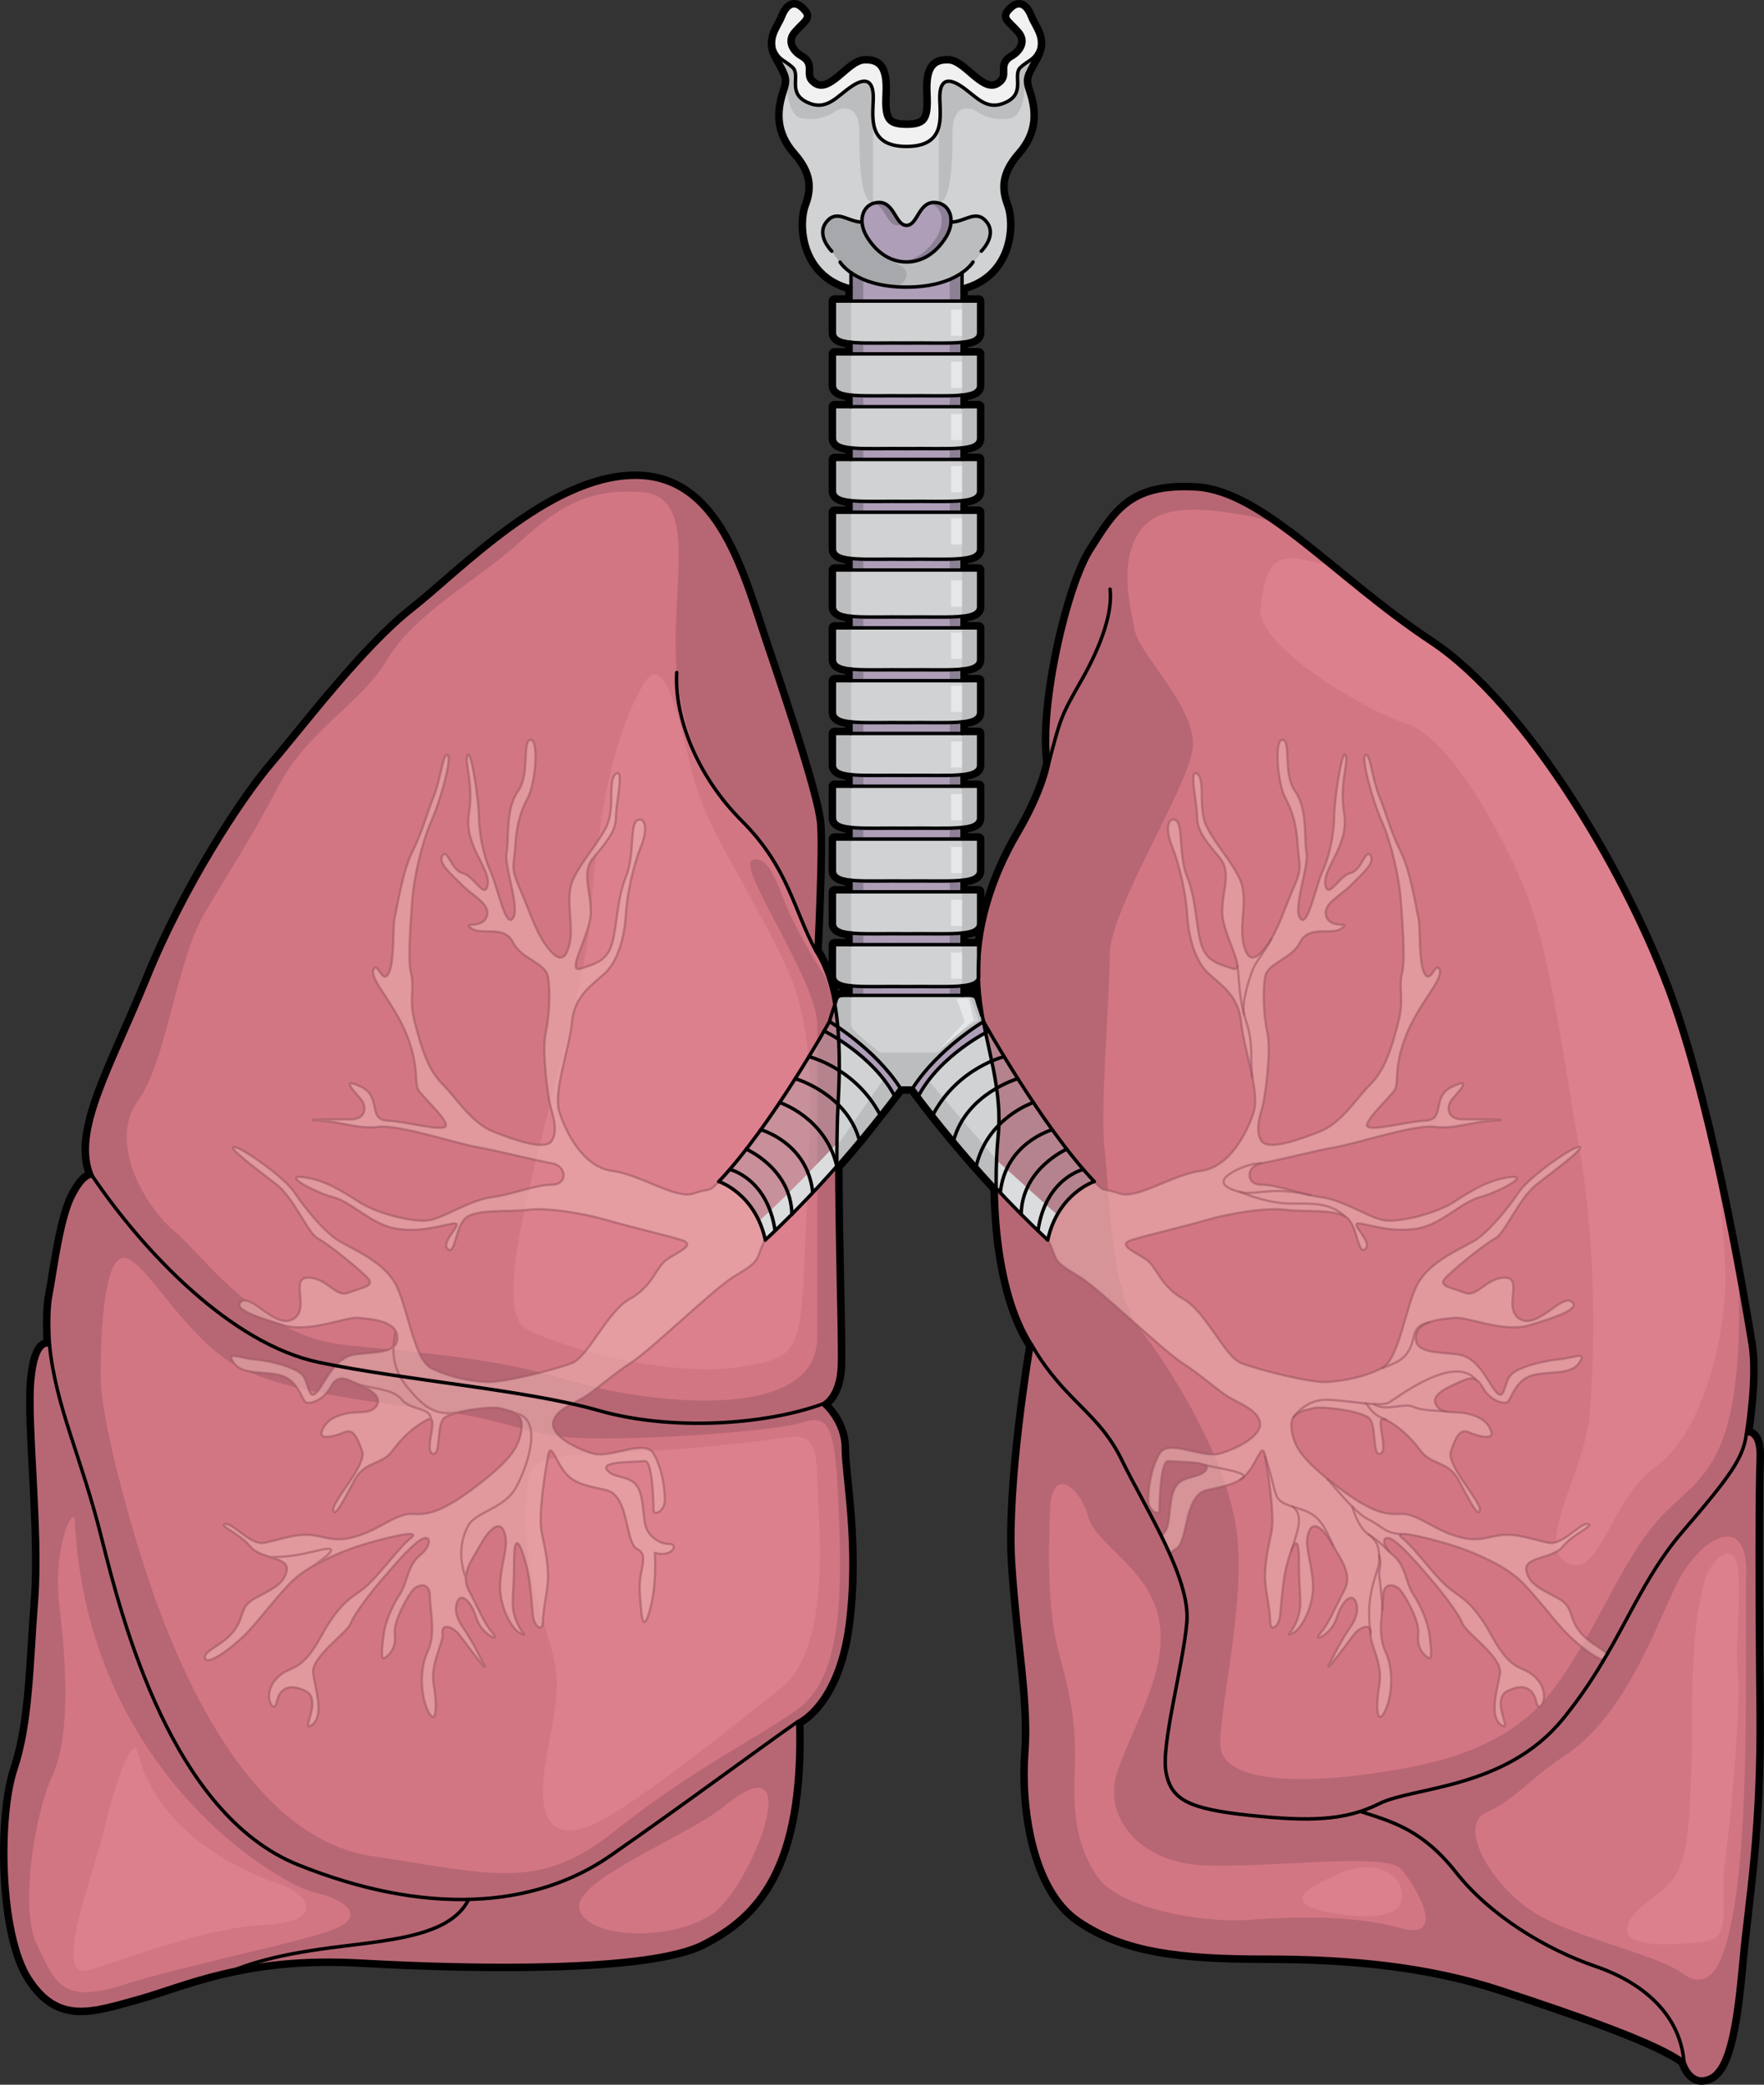 <?xml version="1.0" encoding="utf-8"?>
<!-- Generator: Adobe Illustrator 16.0.0, SVG Export Plug-In . SVG Version: 6.00 Build 0)  -->
<!DOCTYPE svg PUBLIC "-//W3C//DTD SVG 1.0//EN" "http://www.w3.org/TR/2001/REC-SVG-20010904/DTD/svg10.dtd">
<svg version="1.0" id="Layer_1" xmlns="http://www.w3.org/2000/svg" xmlns:xlink="http://www.w3.org/1999/xlink" x="0px" y="0px"
	 width="383.003px" height="452.496px" viewBox="0 0 383.003 452.496" enable-background="new 0 0 383.003 452.496"
	 xml:space="preserve">
<rect x="0" y="0" width="383.003" height="452.496" fill="#333333" stroke="none"/>
<g>
	<path fill="none" stroke="#000000" stroke-width="2.5" stroke-linecap="round" stroke-linejoin="round" stroke-miterlimit="10" d="
		M379.171,311.247c0,0,1.976-12.152,0.853-19.211c-1.135-7.068-7.91-48.6-17.239-74.88c-9.325-26.27-31.351-63.842-52.266-77.696
		c-20.9-13.844-36.446-32.487-50.857-33.339c-14.4-0.84-17.511,5.379-22.594,13.288c-5.095,7.909-11.019,33.905-9.327,46.048
		c0,0-0.851,5.935-6.503,15.535c-4.257,7.25-7.392,15.473-8.431,24.044h-0.317c0,0-0.295,0-0.794,0c-0.636,0-1.608,0-2.817,0v-2.521
		c2.269-0.24,3.611-0.796,3.611-2.062c0-3.272,0-6.884,0-6.884s-1.45,0-3.611,0v-2.51c2.269-0.24,3.611-0.807,3.611-2.072
		c0-3.273,0-6.873,0-6.873s-1.45,0-3.611,0v-2.52c2.269-0.229,3.611-0.797,3.611-2.063c0-3.272,0-6.873,0-6.873s-1.45,0-3.611,0
		v-2.52c2.269-0.24,3.611-0.797,3.611-2.063c0-3.271,0-6.883,0-6.883s-1.45,0-3.611,0v-2.51c2.269-0.239,3.611-0.807,3.611-2.072
		c0-3.273,0-6.873,0-6.873s-1.45,0-3.611,0v-2.52c2.269-0.229,3.611-0.797,3.611-2.063c0-3.272,0-6.873,0-6.873s-1.45,0-3.611,0
		v-2.52c2.269-0.24,3.611-0.797,3.611-2.063c0-3.271,0-7.975,0-7.975s-1.45,0-3.611,0v-2.508c2.269-0.24,3.611-0.809,3.611-2.074
		c0-3.272,0-7.963,0-7.963s-1.45,0-3.611,0v-2.52c2.269-0.23,3.611-0.797,3.611-2.063c0-3.273,0-6.873,0-6.873s-1.45,0-3.611,0
		v-2.52c2.269-0.24,3.611-0.797,3.611-2.063c0-3.272,0-6.883,0-6.883s-1.45,0-3.611,0v-2.51c2.269-0.24,3.611-0.807,3.611-2.072
		c0-3.273,0-6.873,0-6.873s-1.45,0-3.611,0v-2.52c2.269-0.229,3.611-0.797,3.611-2.063c0-3.273,0-6.873,0-6.873s-1.45,0-3.611,0
		V62.32c10.702-2.737,10.941-13.887,9.524-17.596c-1.408-3.72-1.408-7.254,2.476-11.673c3.896-4.429,3.72-8.847,2.302-13.091
		c-0.96-2.869-0.71-3.36,1.594-7.429c0.117-0.204,0.202-0.397,0.293-0.592c0,0,0,0,0,0c0.001-0.001,0.003-0.003,0.003-0.005
		c0.079-0.17,0.155-0.34,0.217-0.505c0.084-0.211,0.161-0.418,0.217-0.621c0.829-3.033-1.145-4.975-1.974-7.124
		c-0.567-1.495-1.833-3.491-3.71-1.768c-2.127,1.953-0.784,2.041,1.593,4.779c1.943,2.236,0.469,4.669-1.593,5.836
		c-3.01,1.691,0,3.895-2.825,5.836c-3.687,2.531-7.615-4.778-10.974-4.953c-3.36-0.174-4.594,1.593-4.321,7.08
		c0.022,0.295,0.022,0.567,0.033,0.84c0.131,4.778-0.896,6.054-4.909,6.054c-4.243,0-5.149-1.418-4.876-6.895
		c0.272-5.487-0.96-7.254-4.319-7.08c-3.361,0.175-7.288,7.484-10.964,4.953c-2.838-1.941,0.173-4.145-2.838-5.836
		c-2.061-1.167-3.533-3.6-1.592-5.836c2.389-2.738,3.72-2.826,1.592-4.779c-1.876-1.723-3.142,0.273-3.708,1.768
		c-0.83,2.149-2.804,4.091-1.976,7.124c0.154,0.545,0.383,1.113,0.73,1.723c1.09,1.923,1.714,3.045,1.974,3.999
		c0.094,0.341,0.14,0.66,0.143,0.986c0,0.011,0,0.021,0,0.032c0,0.143-0.009,0.289-0.024,0.438c-0.003,0.027-0.006,0.053-0.008,0.08
		c-0.022,0.162-0.049,0.328-0.087,0.503v0c-0.089,0.407-0.226,0.857-0.404,1.39c-1.417,4.244-1.593,8.662,2.303,13.091
		c3.896,4.418,3.896,7.953,2.476,11.673c-1.418,3.709-1.166,14.859,9.524,17.596v3.033c-2.16,0-3.6,0-3.6,0s0,3.6,0,6.873
		c0,1.266,1.341,1.833,3.6,2.063v2.52c-2.16,0-3.6,0-3.6,0s0,3.6,0,6.873c0,1.266,1.341,1.832,3.6,2.072v2.51c-2.16,0-3.6,0-3.6,0
		s0,3.61,0,6.883c0,1.266,1.341,1.822,3.6,2.063v2.52c-2.16,0-3.6,0-3.6,0s0,3.6,0,6.873c0,1.266,1.341,1.832,3.6,2.063v2.52
		c-2.16,0-3.6,0-3.6,0s0,4.69,0,7.963c0,1.266,1.341,1.834,3.6,2.074v2.508c-2.16,0-3.6,0-3.6,0s0,4.703,0,7.975
		c0,1.266,1.341,1.822,3.6,2.063v2.52c-2.16,0-3.6,0-3.6,0s0,3.601,0,6.873c0,1.266,1.341,1.834,3.6,2.063v2.52c-2.16,0-3.6,0-3.6,0
		s0,3.6,0,6.873c0,1.266,1.341,1.833,3.6,2.072v2.51c-2.16,0-3.6,0-3.6,0s0,3.611,0,6.883c0,1.266,1.341,1.822,3.6,2.063v2.52
		c-2.16,0-3.6,0-3.6,0s0,3.601,0,6.873c0,1.266,1.341,1.833,3.6,2.063v2.52c-2.16,0-3.6,0-3.6,0s0,3.6,0,6.873
		c0,1.266,1.341,1.832,3.6,2.072v2.51c-2.16,0-3.6,0-3.6,0s0,3.611,0,6.884c0,1.266,1.341,1.821,3.6,2.062v2.521
		c-2.16,0-3.6,0-3.6,0s0,3.6,0,6.872c0,1.266,1.341,1.834,3.6,2.063v2.084c-0.785,0-1.319,0-1.538,0
		c-1.691,0-1.539,0.688-1.953,1.996c-0.795-4.647-2.127-8.521-4.111-11.63c0,0,1.134-22.593,0.566-27.96
		c-0.566-5.367-5.935-22.037-11.302-37.866c-5.368-15.818-10.451-37.288-28.823-37.004c-18.359,0.272-37.571,20.618-48.021,28.812
		c-10.464,8.192-23.456,25.43-30.231,33.338c-6.785,7.91-19.222,27.121-27.131,46.615c-7.909,19.495-16.385,33.339-12.143,42.95
		c0,0-1.701-0.568-4.242,4.516c-2.543,5.084-3.949,16.953-4.801,21.197c-0.853,4.232-0.283,11.018-0.283,11.018
		s-2.826-1.701-3.677,7.625c-0.841,9.316,1.985,32.771,0.851,47.467c-1.135,14.684-1.135,26.836-4.517,37.004
		c-3.393,10.18-3.109,35.598,3.11,45.209c6.206,9.611,13.275,7.057,23.442,4.232c5.684-1.57,12.241-4.299,21.317-6.143
		c7.167-1.473,15.905-2.389,27-1.768c25.146,1.418,62.717,1.986,74.304-3.949c11.585-5.934,21.469-16.102,20.618-48.033
		c0,0,8.477-3.676,10.734-20.902c2.27-17.236-0.841-32.498-0.841-38.422c0-5.908-4.483-9.576-4.522-9.607l0.004-0.002l-0.003-0.002
		c0.043-0.02,3.389-1.463,3.672-8.193c0.217-5.148-0.546-26.76-0.558-43.406c1.768-2.008,3.415-3.918,4.878-5.684
		c1.222-1.463,8.89-11.314,8.89-11.314h2.728c0,0,0.437,0.602,1.255,1.691c0.731,0.994,1.8,2.379,3.143,4.08v0.012
		c1.266,1.604,2.771,3.469,4.494,5.531c1.472,1.766,3.108,3.676,4.877,5.672c1.363,1.549,2.814,3.143,4.329,4.779
		c0.143,11.443,2.009,25.266,7.779,34.123c0,0-5.138,29.945-3.981,47.455c1.155,17.52,3.697,29.674,2.858,40.965
		c-0.851,11.301,1.407,29.389,11.302,36.164c9.884,6.785,22.037,8.203,40.68,8.203c18.646,0,35.313,1.691,50.859,6.775
		c15.534,5.084,34.463,11.586,39.83,15.818c0,0,1.419,5.367,5.651,3.393c4.243-1.975,5.651-12.992,6.785-25.43
		c1.123-12.426,3.949-27.688,3.666-54.24c-0.272-26.564-0.241-48.318,0.021-54.525C381.997,310.395,379.171,311.247,379.171,311.247
		z M212.489,218.377c-0.567-1.528-0.252-2.323-2.063-2.323c-0.218,0-0.763,0-1.549,0v-2.084c2.029-0.207,3.316-0.676,3.557-1.68
		c0.011,0.393,0.022,0.796,0.044,1.199c0.131,2.738,0.502,5.367,0.981,7.932C213.297,220.832,212.903,219.523,212.489,218.377z"/>
	<path fill="#D37683" d="M380.023,292.036c-1.135-7.068-7.91-48.6-17.239-74.88c-9.325-26.27-31.351-63.842-52.266-77.696
		c-20.9-13.844-36.446-32.487-50.857-33.339c-14.4-0.84-17.511,5.379-22.594,13.288c-5.095,7.909-11.019,33.905-9.327,46.048
		c0,0-0.851,5.935-6.503,15.535c-4.876,8.302-8.279,17.88-8.748,27.797c0,0.981,0,2.072,0,3.119c0,0.131-0.011,0.262-0.055,0.383
		c0.011,0.393,0.022,0.796,0.044,1.199c0.131,2.738,0.502,5.367,0.981,7.932c0,0,0,0,0,0.011c0.054,0.185,0.087,0.294,0.087,0.294
		s-0.011,0-0.021,0.022c0.143,0.808,0.305,1.602,0.48,2.399c0.426,2.063,0.884,4.102,1.319,6.152
		c0.403,1.943,0.786,3.896,1.069,5.881c0.36,2.596,0.567,5.248,0.48,8.008c-0.021,0.773-0.076,1.561-0.152,2.355
		c-0.307,3.219-0.492,7.135-0.438,11.369c0.143,11.443,2.009,25.266,7.779,34.123c7.069,12.143,14.412,14.4,19.495,24.852
		c1.528,3.131,3.48,6.688,5.455,10.396c1.068,2.018,2.138,4.068,3.152,6.131l1.941,4.168c2.345,5.334,3.939,10.461,3.578,14.586
		c-0.851,9.643-5.65,26.596-4.515,32.531c1.123,5.934,4.798,7.908,18.075,9.316c10.821,1.156,17.892,1.178,24.109-0.84h0.012
		c1.406-0.459,2.781-1.025,4.136-1.703c7.341-3.666,27.403-3.109,39.839-18.359c3.601-4.43,6.415-8.684,8.857-12.797l0.743-1.266
		c5.563-9.578,9.272-18.359,16.386-26.619c10.451-12.152,13.178-15.992,13.843-21.186
		C379.171,311.247,381.146,299.094,380.023,292.036z"/>
	<path fill="#B76773" d="M380.023,292.036c-0.344-2.143-1.211-7.471-2.506-14.566c1.126,39.891-7.667,42.498-16.02,50.852
		c-9.271,9.271-14.183,25.09-24.546,38.727c-10.362,13.637-28.363,16.365-39.818,18c-11.454,1.637-32.183,2.729-32.183-6.545
		s6.001-32.729,3.273-48c-2.728-15.273-14.182-33.818-20.728-42.002c-6.546-8.182-6.546-30-7.637-38.727
		c-1.091-8.729,1.091-32.728,1.091-42.546s16.91-36,18-44.729c1.092-8.727-11.454-20.182-12.545-25.637
		c-1.092-5.454-3.273-14.182,0.545-20.727c3.818-6.546,12.472-6.153,22.91-4.364c2.215,0.38,4.412,0.903,6.57,1.524
		c-5.891-4.078-11.411-6.858-16.771-7.176c-14.4-0.84-17.511,5.379-22.594,13.288c-5.095,7.909-11.019,33.905-9.327,46.048
		c0,0-0.851,5.935-6.503,15.535c-4.876,8.302-8.279,17.88-8.748,27.797c0,0.981,0,2.072,0,3.119c0,0.131-0.011,0.262-0.055,0.383
		c0.011,0.393,0.022,0.796,0.044,1.199c0.131,2.738,0.502,5.367,0.981,7.932c0,0,0,0,0,0.011c0.054,0.185,0.087,0.294,0.087,0.294
		s-0.011,0-0.021,0.022c0.143,0.808,0.305,1.602,0.48,2.399c0.426,2.063,0.884,4.102,1.319,6.152
		c0.403,1.943,0.786,3.896,1.069,5.881c0.36,2.596,0.567,5.248,0.48,8.008c-0.021,0.773-0.076,1.561-0.152,2.355
		c-0.307,3.219-0.492,7.135-0.438,11.369c0.143,11.443,2.009,25.266,7.779,34.123c7.069,12.143,14.412,14.4,19.495,24.852
		c1.528,3.131,3.48,6.688,5.455,10.396c1.068,2.018,2.138,4.068,3.152,6.131l1.941,4.168c2.345,5.334,3.939,10.461,3.578,14.586
		c-0.851,9.643-5.65,26.596-4.515,32.531c1.123,5.934,4.798,7.908,18.075,9.316c10.821,1.156,17.892,1.178,24.109-0.84h0.012
		c1.406-0.459,2.781-1.025,4.136-1.703c7.341-3.666,27.403-3.109,39.839-18.359c3.601-4.43,6.415-8.684,8.857-12.797l0.743-1.266
		c5.563-9.578,9.272-18.359,16.386-26.619c10.451-12.152,13.178-15.992,13.843-21.186
		C379.171,311.247,381.146,299.094,380.023,292.036z"/>
	<path fill="#DD808D" d="M310.519,139.459c-8-5.299-15.215-11.3-21.883-16.739c-1.795-0.402-3.521-0.779-5.138-1.13
		c-7.689-1.663-8.729,2.183-9.818,10.364c-1.093,8.182,22.909,22.363,31.636,25.091c8.728,2.728,19.092,20.728,25.092,34.364
		s8.532,35.455,12.448,57.546c3.915,22.092,3.37,45.545,2.278,58.092c-1.09,12.545-12,28.363-4.908,32.182
		c7.09,3.818,9.272-13.637,19.09-20.727c9.818-7.092,14.729-25.637,15.274-39.273c0.145-3.602-0.435-12.68-1.606-24.449
		c-2.792-12.771-6.267-26.55-10.199-37.624C353.459,190.886,331.434,153.314,310.519,139.459z"/>
	<g>
		<path fill="#D0D2D3" d="M213.46,221.432c0.022,0.108,0.043,0.207,0.065,0.316c-0.534,0.316-9.949,6.043-15.339,14.398h-2.728
			c-4.068-6.326-10.472-11.16-13.57-13.265c-0.141-1.701-0.35-3.305-0.611-4.832c0.414-1.309,0.262-1.996,1.953-1.996
			c0.219,0,0.753,0,1.538,0c4.876,0,19.223,0,24.109,0c0.786,0,1.331,0,1.549,0c1.811,0,1.495,0.795,2.063,2.323
			c0.414,1.146,0.808,2.454,0.971,3.044C213.46,221.421,213.46,221.421,213.46,221.432z"/>
		<path fill="#BBBDBF" d="M213.525,221.749c-0.022-0.109-0.043-0.208-0.065-0.316c0-0.011,0-0.011,0-0.011
			c-0.163-0.59-0.557-1.898-0.971-3.044c-0.555-1.491-0.277-2.28-1.953-2.317l1.953,5.328c-4.179,2.267-8.925,7.083-8.925,7.083
			h-12.5c-1.734-1.416-6.28-4.887-6.28-6.02c0-1.134,0-5.95,0-5.95l-0.549-0.447c-0.495,0-0.841,0-1.005,0
			c-1.691,0-1.539,0.688-1.953,1.996c0.262,1.527,0.471,3.131,0.611,4.832c3.099,2.105,9.502,6.938,13.57,13.265h2.728
			C203.576,227.792,212.991,222.065,213.525,221.749z"/>
		<polygon fill="#E6E7E8" points="207.691,216.785 210.309,216.785 211.426,221.39 203.775,228.075 209.489,221.749 		"/>
	</g>
	<g>
		<path fill="#BBBDBF" d="M184.769,205.036c-2.16,0-3.6,0-3.6,0s0,3.6,0,6.872c0,1.266,1.341,1.834,3.6,2.063
			c2.848,0.305,7.146,0.098,12.055,0.164c4.898-0.066,9.208,0.141,12.055-0.164c2.029-0.207,3.316-0.676,3.557-1.68
			c-0.022-1.179-0.011-2.346,0.055-3.502c0-2.096,0-3.753,0-3.753s-1.45,0-3.611,0H184.769z M184.769,193.57c-2.16,0-3.6,0-3.6,0
			s0,3.611,0,6.884c0,1.266,1.341,1.821,3.6,2.062c2.848,0.306,7.156,0.098,12.055,0.164c4.898-0.066,9.208,0.142,12.055-0.164
			c2.269-0.24,3.611-0.796,3.611-2.062c0-3.272,0-6.884,0-6.884s-1.45,0-3.611,0H184.769z M184.769,182.115c-2.16,0-3.6,0-3.6,0
			s0,3.6,0,6.873c0,1.266,1.341,1.832,3.6,2.072c2.848,0.307,7.146,0.099,12.055,0.164c4.909-0.065,9.208,0.143,12.055-0.164
			c2.269-0.24,3.611-0.807,3.611-2.072c0-3.273,0-6.873,0-6.873s-1.45,0-3.611,0H184.769z M184.769,170.66c-2.16,0-3.6,0-3.6,0
			s0,3.601,0,6.873c0,1.266,1.341,1.833,3.6,2.063c2.848,0.305,7.146,0.098,12.055,0.163c4.898-0.065,9.208,0.142,12.055-0.163
			c2.269-0.229,3.611-0.797,3.611-2.063c0-3.272,0-6.873,0-6.873s-1.45,0-3.611,0H184.769z M184.769,159.195c-2.16,0-3.6,0-3.6,0
			s0,3.611,0,6.883c0,1.266,1.341,1.822,3.6,2.063c2.848,0.306,7.156,0.098,12.055,0.164c4.898-0.066,9.208,0.142,12.055-0.164
			c2.269-0.24,3.611-0.797,3.611-2.063c0-3.271,0-6.883,0-6.883s-1.45,0-3.611,0H184.769z M184.769,147.74c-2.16,0-3.6,0-3.6,0
			s0,3.6,0,6.873c0,1.266,1.341,1.833,3.6,2.072c2.848,0.307,7.146,0.098,12.055,0.164c4.909-0.066,9.208,0.143,12.055-0.164
			c2.269-0.239,3.611-0.807,3.611-2.072c0-3.273,0-6.873,0-6.873s-1.45,0-3.611,0H184.769z M184.769,136.285c-2.16,0-3.6,0-3.6,0
			s0,3.601,0,6.873c0,1.266,1.341,1.834,3.6,2.063c2.848,0.305,7.146,0.098,12.055,0.164c4.898-0.066,9.208,0.141,12.055-0.164
			c2.269-0.229,3.611-0.797,3.611-2.063c0-3.272,0-6.873,0-6.873s-1.45,0-3.611,0H184.769z M184.769,123.728c-2.16,0-3.6,0-3.6,0
			s0,4.703,0,7.975c0,1.266,1.341,1.822,3.6,2.063c2.848,0.305,7.156,0.098,12.055,0.164c4.898-0.066,9.208,0.141,12.055-0.164
			c2.269-0.24,3.611-0.797,3.611-2.063c0-3.271,0-7.975,0-7.975s-1.45,0-3.611,0H184.769z M184.769,111.183c-2.16,0-3.6,0-3.6,0
			s0,4.69,0,7.963c0,1.266,1.341,1.834,3.6,2.074c2.848,0.305,7.146,0.098,12.055,0.163c4.909-0.065,9.208,0.142,12.055-0.163
			c2.269-0.24,3.611-0.809,3.611-2.074c0-3.272,0-7.963,0-7.963s-1.45,0-3.611,0H184.769z M184.769,99.728c-2.16,0-3.6,0-3.6,0
			s0,3.6,0,6.873c0,1.266,1.341,1.832,3.6,2.063c2.848,0.305,7.146,0.098,12.055,0.162c4.898-0.064,9.208,0.143,12.055-0.162
			c2.269-0.23,3.611-0.797,3.611-2.063c0-3.273,0-6.873,0-6.873s-1.45,0-3.611,0H184.769z M184.769,88.263c-2.16,0-3.6,0-3.6,0
			s0,3.61,0,6.883c0,1.266,1.341,1.822,3.6,2.063c2.848,0.305,7.146,0.098,12.055,0.163c4.909-0.065,9.208,0.142,12.055-0.163
			c2.269-0.24,3.611-0.797,3.611-2.063c0-3.272,0-6.883,0-6.883s-1.45,0-3.611,0H184.769z M184.769,76.808c-2.16,0-3.6,0-3.6,0
			s0,3.6,0,6.873c0,1.266,1.341,1.832,3.6,2.072c2.848,0.306,7.146,0.099,12.055,0.164c4.909-0.065,9.208,0.142,12.055-0.164
			c2.269-0.24,3.611-0.807,3.611-2.072c0-3.273,0-6.873,0-6.873s-1.45,0-3.611,0H184.769z M208.878,65.353h-24.109
			c-2.16,0-3.6,0-3.6,0s0,3.6,0,6.873c0,1.266,1.341,1.833,3.6,2.063c2.848,0.305,7.146,0.098,12.055,0.163
			c4.898-0.065,9.208,0.142,12.055-0.163c2.269-0.229,3.611-0.797,3.611-2.063c0-3.273,0-6.873,0-6.873
			S211.039,65.353,208.878,65.353z"/>
		<path fill="#8C8095" d="M196.823,214.134c-4.909-0.066-9.207,0.141-12.055-0.164v2.084h24.109v-2.084
			C206.031,214.275,201.722,214.068,196.823,214.134z M196.823,202.679c-4.898-0.066-9.207,0.142-12.055-0.164v2.521h24.109v-2.521
			C206.031,202.821,201.722,202.613,196.823,202.679z M196.823,191.224c-4.909-0.065-9.207,0.143-12.055-0.164v2.51h24.109v-2.51
			C206.031,191.367,201.732,191.159,196.823,191.224z M196.823,179.758c-4.909-0.065-9.207,0.142-12.055-0.163v2.52h24.109v-2.52
			C206.031,179.9,201.722,179.693,196.823,179.758z M196.823,168.304c-4.898-0.066-9.207,0.142-12.055-0.164v2.52h24.109v-2.52
			C206.031,168.446,201.722,168.238,196.823,168.304z M196.823,156.849c-4.909-0.066-9.207,0.143-12.055-0.164v2.51h24.109v-2.51
			C206.031,156.992,201.732,156.783,196.823,156.849z M196.823,145.384c-4.909-0.066-9.207,0.141-12.055-0.164v2.52h24.109v-2.52
			C206.031,145.525,201.722,145.318,196.823,145.384z M196.823,133.929c-4.898-0.066-9.207,0.141-12.055-0.164v2.52h24.109v-2.52
			C206.031,134.07,201.722,133.863,196.823,133.929z M196.823,121.383c-4.909-0.065-9.207,0.142-12.055-0.163v2.508h24.109v-2.508
			C206.031,121.525,201.732,121.318,196.823,121.383z M196.823,108.826c-4.909-0.064-9.207,0.143-12.055-0.162v2.52h24.109v-2.52
			C206.031,108.968,201.722,108.761,196.823,108.826z M196.823,97.372c-4.909-0.065-9.207,0.142-12.055-0.163v2.52h24.109v-2.52
			C206.031,97.513,201.732,97.306,196.823,97.372z M196.823,85.917c-4.909-0.065-9.207,0.142-12.055-0.164v2.51h24.109v-2.51
			C206.031,86.059,201.732,85.852,196.823,85.917z M196.823,74.452c-4.909-0.065-9.207,0.142-12.055-0.163v2.52h24.109v-2.52
			C206.031,74.593,201.722,74.386,196.823,74.452z M196.823,62.32c-6.175,0-9.927-1.646-12.055-3.131v6.164h24.109v-6.164
			C206.753,60.673,202.998,62.32,196.823,62.32z"/>
		<path fill="#D0D2D3" d="M184.784,108.665c2.849,0.304,7.139,0.097,12.039,0.161c4.896-0.064,9.204,0.143,12.05-0.162v-8.936
			h-24.089V108.665z M184.784,97.21c2.849,0.303,7.139,0.096,12.039,0.161c4.907-0.065,9.204,0.142,12.05-0.163v-8.945h-24.089
			V97.21z M184.784,133.767c2.849,0.303,7.149,0.096,12.039,0.162c4.896-0.066,9.204,0.141,12.05-0.164v-10.037h-24.089V133.767z
			 M184.784,121.22c2.849,0.304,7.139,0.098,12.039,0.163c4.907-0.065,9.204,0.142,12.05-0.163v-10.037h-24.089V121.22z
			 M184.784,65.353v8.937c2.849,0.303,7.139,0.097,12.039,0.162c4.896-0.065,9.204,0.142,12.05-0.163v-8.936H184.784z
			 M184.784,213.972c2.849,0.303,7.139,0.096,12.039,0.162c4.896-0.066,9.204,0.141,12.05-0.164v-8.935h-24.089V213.972z
			 M184.784,85.755c2.849,0.303,7.139,0.097,12.039,0.162c4.907-0.065,9.204,0.141,12.05-0.164v-8.945h-24.089V85.755z
			 M184.784,191.062c2.849,0.303,7.139,0.097,12.039,0.162c4.907-0.065,9.204,0.143,12.05-0.162v-8.947h-24.089V191.062z
			 M184.784,179.595c2.849,0.305,7.139,0.098,12.039,0.163c4.896-0.065,9.204,0.142,12.05-0.163v-8.936h-24.089V179.595z
			 M184.784,145.221c2.849,0.304,7.139,0.097,12.039,0.163c4.896-0.066,9.204,0.141,12.05-0.164v-8.936h-24.089V145.221z
			 M184.784,202.517c2.849,0.303,7.149,0.096,12.039,0.162c4.896-0.066,9.204,0.142,12.05-0.163v-8.946h-24.089V202.517z
			 M184.784,168.141c2.849,0.304,7.149,0.097,12.039,0.163c4.896-0.066,9.204,0.142,12.05-0.164v-8.945h-24.089V168.141z
			 M184.784,156.687c2.849,0.303,7.139,0.096,12.039,0.162c4.907-0.066,9.204,0.143,12.05-0.164v-8.945h-24.089V156.687z"/>
		<path fill="#AE9EB8" d="M196.823,168.304c-3.553-0.048-6.787,0.047-9.387-0.014v2.369h18.773v-2.369
			C203.611,168.35,200.378,168.256,196.823,168.304z M196.823,156.849c-3.561-0.047-6.791,0.047-9.387-0.014v2.359h18.773v-2.359
			C203.613,156.896,200.383,156.802,196.823,156.849z M196.823,145.384c-3.561-0.049-6.791,0.045-9.387-0.015v2.37h18.773v-2.37
			C203.611,145.429,200.378,145.335,196.823,145.384z M196.823,202.679c-3.553-0.047-6.787,0.047-9.387-0.014v2.37h18.773v-2.37
			C203.611,202.726,200.378,202.632,196.823,202.679z M196.823,214.134c-3.561-0.048-6.791,0.046-9.387-0.014v1.934h18.773v-1.934
			C203.611,214.18,200.378,214.086,196.823,214.134z M196.823,191.224c-3.561-0.047-6.791,0.047-9.387-0.014v2.359h18.773v-2.359
			C203.613,191.271,200.383,191.177,196.823,191.224z M196.823,179.758c-3.561-0.048-6.791,0.046-9.387-0.013v2.369h18.773v-2.369
			C203.611,179.804,200.378,179.71,196.823,179.758z M196.823,74.452c-3.561-0.048-6.791,0.046-9.387-0.015v2.371h18.773v-2.371
			C203.611,74.498,200.378,74.404,196.823,74.452z M196.823,85.917c-3.561-0.047-6.791,0.047-9.387-0.014v2.359h18.773v-2.359
			C203.613,85.964,200.383,85.871,196.823,85.917z M196.823,62.32c-4.149,0-7.184-0.748-9.387-1.686v4.719h18.773v-4.719
			C204.007,61.572,200.972,62.32,196.823,62.32z M196.823,133.929c-3.553-0.048-6.787,0.046-9.387-0.014v2.369h18.773v-2.369
			C203.611,133.975,200.378,133.881,196.823,133.929z M196.823,97.372c-3.561-0.047-6.791,0.047-9.387-0.013v2.369h18.773v-2.369
			C203.613,97.418,200.383,97.325,196.823,97.372z M196.823,121.383c-3.561-0.048-6.791,0.046-9.387-0.015v2.359h18.773v-2.359
			C203.613,121.429,200.383,121.335,196.823,121.383z M196.823,108.826c-3.561-0.047-6.791,0.047-9.387-0.013v2.37h18.773v-2.37
			C203.611,108.873,200.378,108.779,196.823,108.826z"/>
		<rect x="206.498" y="67.195" fill="#E6E7E8" width="2.385" height="5.695"/>
		<rect x="206.498" y="78.519" fill="#E6E7E8" width="2.385" height="5.694"/>
		<rect x="206.498" y="89.843" fill="#E6E7E8" width="2.385" height="5.693"/>
		<rect x="206.498" y="101.167" fill="#E6E7E8" width="2.385" height="5.694"/>
		<rect x="206.498" y="112.49" fill="#E6E7E8" width="2.385" height="5.695"/>
		<rect x="206.498" y="125.99" fill="#E6E7E8" width="2.385" height="5.693"/>
		<rect x="206.498" y="137.3" fill="#E6E7E8" width="2.385" height="5.695"/>
		<rect x="206.498" y="148.827" fill="#E6E7E8" width="2.385" height="5.694"/>
		<rect x="206.498" y="160.91" fill="#E6E7E8" width="2.385" height="5.695"/>
		<rect x="206.498" y="172.369" fill="#E6E7E8" width="2.385" height="5.694"/>
		<rect x="206.498" y="183.828" fill="#E6E7E8" width="2.385" height="5.693"/>
		<rect x="206.498" y="195.285" fill="#E6E7E8" width="2.385" height="5.695"/>
		<rect x="206.498" y="206.744" fill="#E6E7E8" width="2.385" height="5.693"/>
	</g>
	<g>
		<path fill="#D0D2D3" d="M225.493,10.807h0.01c-0.152,0.545-0.38,1.113-0.729,1.723c-2.304,4.069-2.554,4.561-1.594,7.429
			c1.418,4.244,1.594,8.662-2.302,13.091c-3.884,4.418-3.884,7.953-2.476,11.673c1.417,3.709,1.178,14.859-9.524,17.596v-3.131
			c1.735-1.211,2.389-2.313,2.389-2.323l1.79-2.345c0,0,3.479-3.393,1.188-6.317c-2.29-2.924-4.756,0-7.745,0h-0.021
			c0.152-2.4-1.308-4.266-3.688-4.266c-3.393,0-3.557,4.975-5.968,4.975s-2.573-4.975-5.967-4.975c-2.378,0-3.841,1.866-3.688,4.266
			h-0.011c-3,0-5.467-2.924-7.757,0c-2.281,2.925,1.188,6.317,1.188,6.317l1.801,2.345c0,0.011,0.654,1.112,2.378,2.323v3.131
			c-10.69-2.737-10.942-13.887-9.524-17.596c1.42-3.72,1.42-7.254-2.476-11.673c-3.896-4.429-3.72-8.847-2.303-13.091
			c0.96-2.869,0.71-3.36-1.593-7.429c-0.348-0.61-0.576-1.178-0.73-1.723h0.011c1.069,2.334,2.096,2.16,3.905,3.796
			c1.822,1.636-1.111,5.443,2.99,7.505c4.461,2.226,6.545-1.2,9.982-3.447c2.934-1.931,4.646-1.254,4.57,2.749
			c-0.076,3.993-1.298,10.375,7.222,10.375c8.521,0,7.299-6.382,7.222-10.375c0-0.022,0-0.054,0-0.076
			c-0.054-3.938,1.659-4.593,4.571-2.673c3.437,2.247,5.521,5.673,9.981,3.447c4.102-2.062,1.168-5.869,2.989-7.505
			C223.398,12.967,224.424,13.141,225.493,10.807z"/>
		<path fill="#BBBDBF" d="M214.245,48.204c2.291,2.925-1.188,6.317-1.188,6.317l-1.79,2.345c0,0.011-0.653,1.112-2.389,2.323
			c-2.125,1.484-5.88,3.131-12.055,3.131s-9.927-1.646-12.055-3.131c-1.724-1.211-2.378-2.313-2.378-2.323l-1.801-2.345
			c0,0-3.47-3.393-1.188-6.317c2.29-2.924,4.757,0,7.757,0h0.011c0.054,1.025,0.403,2.138,1.081,3.241
			c2.29,3.709,5.378,5.41,8.573,5.41c3.197,0,6.284-1.701,8.575-5.41c0.676-1.104,1.025-2.216,1.08-3.241h0.021
			C209.489,48.204,211.955,45.28,214.245,48.204z"/>
		<path fill="#AE9EB8" d="M202.791,43.938c2.38,0,3.84,1.866,3.688,4.266c-0.055,1.025-0.404,2.138-1.08,3.241
			c-2.291,3.709-5.378,5.41-8.575,5.41c-3.195,0-6.283-1.701-8.573-5.41c-0.678-1.104-1.027-2.216-1.081-3.241
			c-0.153-2.4,1.31-4.266,3.688-4.266c3.394,0,3.556,4.975,5.967,4.975S199.398,43.938,202.791,43.938z"/>
		<g>
			<path fill="#8C8095" d="M202.791,43.938c-0.352,0-0.661,0.064-0.949,0.16c1.723,0.48,2.736,2.098,2.608,4.106
				c-0.056,1.025-0.403,2.138-1.08,3.241c-2.048,3.313-4.731,5.016-7.562,5.342c0.337,0.039,0.675,0.068,1.015,0.068
				c3.197,0,6.284-1.701,8.575-5.41c0.676-1.104,1.025-2.216,1.08-3.241C206.631,45.804,205.171,43.938,202.791,43.938z"/>
			<path fill="#8C8095" d="M194.795,48.913c0.391,0,0.719-0.14,1.014-0.358c-1.53-1.133-2.109-4.616-4.952-4.616
				c-0.388,0-0.741,0.066-1.079,0.16C192.271,44.926,192.633,48.913,194.795,48.913z"/>
		</g>
		<path fill="#F1F1F2" d="M223.529,3.683c-0.567-1.495-1.833-3.491-3.71-1.768c-2.127,1.953-0.784,2.041,1.593,4.779
			c1.943,2.236,0.469,4.669-1.593,5.836c-3.01,1.691,0,3.895-2.825,5.836c-3.687,2.531-7.615-4.778-10.974-4.953
			c-3.36-0.174-4.594,1.593-4.321,7.08c0.022,0.295,0.022,0.567,0.033,0.84c0.131,4.778-0.896,6.054-4.909,6.054
			c-4.243,0-5.149-1.418-4.876-6.895c0.272-5.487-0.96-7.254-4.319-7.08c-3.361,0.175-7.288,7.484-10.964,4.953
			c-2.838-1.941,0.173-4.145-2.838-5.836c-2.061-1.167-3.533-3.6-1.592-5.836c2.389-2.738,3.72-2.826,1.592-4.779
			c-1.876-1.723-3.142,0.273-3.708,1.768c-0.83,2.149-2.804,4.091-1.976,7.124h0.011c1.069,2.334,2.096,2.16,3.905,3.796
			c1.822,1.636-1.111,5.443,2.99,7.505c4.461,2.226,6.545-1.2,9.982-3.447c2.934-1.931,4.646-1.254,4.57,2.749
			c-0.076,3.993-1.298,10.375,7.222,10.375c8.521,0,7.299-6.382,7.222-10.375c0-0.022,0-0.054,0-0.076
			c-0.054-3.938,1.659-4.593,4.571-2.673c3.437,2.247,5.521,5.673,9.981,3.447c4.102-2.062,1.168-5.869,2.989-7.505
			c1.812-1.636,2.837-1.462,3.906-3.796h0.01C226.332,7.774,224.358,5.833,223.529,3.683z"/>
		<path fill="#BBBDBF" d="M189.548,22.83c0-0.955,0-1.889,0-2.756c-0.313-2.794-1.947-3.104-4.517-1.412
			c-3.438,2.247-5.521,5.673-9.982,3.447c-4.102-2.062-1.168-5.869-2.99-7.505c-1.81-1.636-2.836-1.462-3.905-3.796h-0.011
			c0.154,0.545,0.383,1.113,0.73,1.723c0.02,0.034,0.037,0.063,0.057,0.097c0.961,1.141,1.951,2.627,1.917,3.89
			c0,0.003,0,0.006,0,0.009c0.188,0.69,0.188,1.293,0.023,2.042c0.132,2.768,0.743,6.479,2.965,7.035
			c2.857,0.713,5.855-0.238,7.332-1.31s5.405-1.905,5.405,4.285c0,6.189,0.238,15.359,2.976,15.359c0,0,0-12.363,0-17.025
			c0-0.355,0-0.724,0-1.097C189.473,24.813,189.506,23.79,189.548,22.83z"/>
		<path fill="#BBBDBF" d="M221.587,14.604c-1.821,1.636,1.112,5.443-2.989,7.505c-4.461,2.226-6.545-1.2-9.981-3.447
			c-2.912-1.92-4.625-1.265-4.571,2.673c0,0.022,0,0.054,0,0.076c0.035,1.806,0.297,4.097-0.208,6.069c0,5.02,0,16.458,0,16.458
			c2.737,0,2.976-9.169,2.976-15.359c0-6.19,3.929-5.357,5.405-4.285s4.475,2.023,7.331,1.31c2.857-0.714,3.054-6.654,2.987-9.086
			c-0.04-1.537,1.436-3.408,2.53-4.58c0.183-0.389,0.336-0.768,0.437-1.131h-0.01C224.424,13.141,223.398,12.967,221.587,14.604z"/>
		<path fill="#A6A8AB" d="M190.928,54.613l-0.007-0.015c-0.969-0.819-1.871-1.856-2.671-3.153c-0.678-1.104-1.027-2.216-1.081-3.241
			h-0.011c-3,0-5.467-2.924-7.757,0c-2.281,2.925,1.188,6.317,1.188,6.317l1.801,2.345c0,0.011,0.654,1.112,2.378,2.323
			c1.859,1.297,4.96,2.717,9.83,3.056c1.397-0.54,2.114-1.548,2.225-2.655C197.032,57.475,193.59,57.293,190.928,54.613z"/>
	</g>
	<path fill="#D37683" d="M346.399,426.788c10.734,3.676,18.371,10.744,19.212,20.629c-5.367-4.232-24.296-10.734-39.83-15.818
		c-15.546-5.084-32.214-6.775-50.859-6.775c-18.643,0-30.796-1.418-40.68-8.203c-9.895-6.775-12.152-24.863-11.302-36.164
		c0.839-11.291-1.703-23.445-2.858-40.965c-1.156-17.51,3.981-47.455,3.981-47.455c7.069,12.143,14.412,14.4,19.495,24.852
		c1.528,3.131,3.48,6.688,5.455,10.396c1.068,2.018,2.138,4.068,3.152,6.131l1.941,4.168c2.345,5.334,3.939,10.461,3.578,14.586
		c-0.851,9.643-5.65,26.596-4.515,32.531c1.123,5.934,4.798,7.908,18.075,9.316c10.821,1.156,17.892,1.178,24.109-0.84h0.012
		c6.97,2.258,13.461,3.949,20.804,13.275C323.512,415.768,335.666,423.122,346.399,426.788z"/>
	<path fill="#D37683" d="M183.099,314.356c0-5.936-4.526-9.611-4.526-9.611c-12.426,4.518-32.771,5.936-48.59,1.408
		c-1.801-0.514-3.742-0.992-5.782-1.451l-19.748-1.973l-16.332-3.697l-15.27-2.611c-1.232-0.229-2.433-0.469-3.611-0.719
		c-18.927-3.949-37.854-23.729-49.157-40.396c0,0-1.701-0.568-4.242,4.516c-2.543,5.084-3.949,16.953-4.801,21.197
		c-0.853,4.232-0.283,11.018-0.283,11.018c1.418,13.561,6.785,23.729,11.301,41.805c4.518,18.088,15.252,59.902,42.666,70.92
		c13.344,5.369,25.813,7.779,37.016,7.496c11.814-0.273,22.231-3.535,30.787-9.471c16.668-11.584,33.338-24.021,40.68-29.105
		c0,0,8.477-3.676,10.734-20.902C186.209,335.542,183.099,320.28,183.099,314.356z"/>
	<path fill="#D37683" d="M181.691,253.145c0-5.172,0.066-9.863,0.263-13.43c0-0.076,0.011-0.152,0.011-0.23
		c0.142-2.486,0.229-4.854,0.252-7.111c0.032-2.379-0.012-4.636-0.121-6.763c-0.055-0.938-0.119-1.844-0.207-2.728
		c-0.141-1.701-0.35-3.305-0.611-4.832c-0.795-4.647-2.127-8.521-4.111-11.63c0,0,1.134-22.593,0.566-27.96
		c-0.566-5.367-5.935-22.037-11.302-37.866c-5.368-15.818-10.451-37.288-28.823-37.004c-18.359,0.272-37.571,20.618-48.021,28.812
		c-10.464,8.192-23.456,25.43-30.231,33.338c-6.785,7.91-19.222,27.121-27.131,46.615c-7.909,19.495-16.385,33.339-12.143,42.95
		c0.516,0.758,1.05,1.523,1.596,2.293c0.111,0.158,0.224,0.316,0.336,0.475c0.535,0.748,1.083,1.5,1.646,2.254
		c0.106,0.145,0.215,0.287,0.323,0.432c0.535,0.713,1.08,1.426,1.638,2.141c0.073,0.094,0.142,0.186,0.214,0.277
		c0.6,0.762,1.213,1.525,1.837,2.285c0.14,0.174,0.279,0.344,0.423,0.516c0.624,0.76,1.261,1.516,1.909,2.27
		c0.1,0.113,0.2,0.227,0.298,0.34c0.607,0.699,1.223,1.396,1.85,2.088c0.115,0.127,0.228,0.256,0.343,0.381
		c0.678,0.744,1.363,1.48,2.06,2.211c0.15,0.156,0.298,0.311,0.448,0.465c0.717,0.746,1.442,1.486,2.18,2.215
		c0.039,0.039,0.082,0.078,0.121,0.119c0.717,0.705,1.444,1.4,2.181,2.088c0.133,0.125,0.266,0.252,0.4,0.377
		c0.751,0.695,1.512,1.381,2.277,2.053c0.132,0.113,0.264,0.227,0.394,0.342c0.789,0.682,1.583,1.355,2.387,2.008
		c0.009,0.008,0.017,0.016,0.025,0.023c0.816,0.662,1.639,1.303,2.467,1.93c0.134,0.102,0.267,0.203,0.401,0.305
		c0.819,0.613,1.646,1.211,2.479,1.787c0.087,0.061,0.174,0.117,0.262,0.178c0.831,0.57,1.666,1.121,2.508,1.648
		c0.047,0.031,0.094,0.061,0.141,0.092c0.864,0.539,1.729,1.051,2.602,1.539c0.117,0.068,0.235,0.133,0.354,0.199
		c0.885,0.49,1.771,0.959,2.664,1.395c0,0.002,0.002,0.002,0.004,0.004l0.005,0.004l0.017,0.006
		c0.017,0.008,0.032,0.016,0.051,0.023c0.769,0.375,1.539,0.723,2.313,1.055c0.125,0.055,0.251,0.109,0.377,0.162
		c1.59,0.666,3.186,1.234,4.783,1.699c0.155,0.045,0.309,0.09,0.465,0.133c0.795,0.221,1.592,0.426,2.389,0.592
		c1.031,0.215,2.091,0.422,3.162,0.627c0.15,0.029,0.293,0.061,0.444,0.088h0.003c17.176,3.244,38.879,5.203,53.775,8.855
		c0.104,0.025,0.212,0.049,0.314,0.074c1.051,0.262,2.066,0.529,3.043,0.809c15.822,4.521,36.161,3.109,48.594-1.412l-0.003-0.002
		c0.043-0.02,3.389-1.463,3.672-8.193C182.466,291.403,181.703,269.792,181.691,253.145z"/>
	<path fill="#D37683" d="M173.205,373.68c0.851,31.932-9.033,42.1-20.618,48.033c-11.587,5.936-49.157,5.367-74.304,3.949
		c-11.095-0.621-19.833,0.295-27,1.768c10.332-4.025,23.04-4.832,30.676-5.967c7.628-1.123,16.682-2.814,19.779-9.197v-0.01
		c11.814-0.273,22.231-3.535,30.787-9.471C149.193,391.202,165.863,378.764,173.205,373.68z"/>
	<path fill="#D37683" d="M101.738,412.256v0.01c-3.098,6.383-12.151,8.074-19.779,9.197c-7.636,1.135-20.344,1.941-30.676,5.967
		c-9.076,1.844-15.634,4.572-21.317,6.143c-10.167,2.824-17.236,5.379-23.442-4.232c-6.22-9.611-6.503-35.029-3.11-45.209
		c3.382-10.168,3.382-22.32,4.517-37.004c1.135-14.695-1.691-38.15-0.851-47.467c0.851-9.326,3.677-7.625,3.677-7.625
		c1.418,13.561,6.785,23.729,11.301,41.805c4.518,18.088,15.252,59.902,42.666,70.92C78.066,410.129,90.535,412.54,101.738,412.256z
		"/>
	<path fill="#D0D2D3" d="M216.395,236.18c-0.283-1.984-0.666-3.938-1.069-5.881c-0.436-2.05-0.894-4.089-1.319-6.152
		c-2.433,1.332-10.55,6.164-14.564,13.691c0.731,0.994,1.8,2.379,3.143,4.08v0.012c1.266,1.604,2.771,3.469,4.494,5.531
		c1.472,1.766,3.108,3.676,4.877,5.672c1.363,1.549,2.814,3.143,4.329,4.779c-0.054-4.234,0.132-8.15,0.438-11.369
		c0.076-0.795,0.131-1.582,0.152-2.355C216.962,241.428,216.755,238.776,216.395,236.18z"/>
	<path fill="#D0D2D3" d="M182.096,225.61c0.109,2.127,0.153,4.384,0.121,6.763c-0.023,2.258-0.11,4.625-0.252,7.111
		c0,0.078-0.011,0.154-0.011,0.23c-0.196,3.566-0.263,8.258-0.263,13.43c1.768-2.008,3.415-3.918,4.878-5.684
		c1.724-2.063,3.229-3.928,4.493-5.531c1.343-1.703,2.412-3.098,3.143-4.092C191.106,232.036,185.587,227.835,182.096,225.61z"/>
	<path fill="#AE9EB8" d="M213.525,221.749c0.143,0.808,0.305,1.602,0.48,2.399c-2.433,1.332-10.55,6.164-14.564,13.691
		c-0.818-1.09-1.255-1.691-1.255-1.691C203.576,227.792,212.991,222.065,213.525,221.749z"/>
	<path fill="#AE9EB8" d="M195.459,236.147c0,0-0.436,0.602-1.254,1.691c-3.099-5.803-8.618-10.003-12.109-12.228
		c-0.055-0.938-0.119-1.844-0.207-2.728C184.987,224.987,191.391,229.821,195.459,236.147z"/>
	<path fill="#D37683" d="M379.171,311.247c-0.665,5.193-3.392,9.033-13.843,21.186c-7.113,8.26-10.822,17.041-16.386,26.619
		l-0.743,1.266c-2.442,4.113-5.257,8.367-8.857,12.797c-12.436,15.25-32.498,14.693-39.839,18.359
		c-1.354,0.678-2.729,1.244-4.136,1.703c6.97,2.258,13.461,3.949,20.804,13.275c7.341,9.316,19.495,16.67,30.229,20.336
		c10.734,3.676,18.371,10.744,19.212,20.629c0,0,1.419,5.367,5.651,3.393c4.243-1.975,5.651-12.992,6.785-25.43
		c1.123-12.426,3.949-27.688,3.666-54.24c-0.272-26.564-0.241-48.318,0.021-54.525C381.997,310.395,379.171,311.247,379.171,311.247
		z"/>
	<path fill="#B76773" d="M181.691,253.145c0-5.172,0.066-9.863,0.263-13.43c0-0.076,0.011-0.152,0.011-0.23
		c0.142-2.486,0.229-4.854,0.252-7.111c0.032-2.379-0.012-4.636-0.121-6.763c-0.02-0.342-0.053-0.658-0.077-0.99
		c-0.555-4.969-2.138-11.757-3.438-13.574c-1.611-2.25-5.993-10-7.755-14.182c-1.762-4.183-3.772-11.428-7.455-10.19
		c-3.684,1.237,14.066,26.19,14.066,35.756c0,9.564,0,48.361,0,67.789c0,19.43-38.918,14.033-54.029,9.355
		c-15.112-4.678-29.862-5.756-48.57-7.66c-18.711-1.902-30.942-19.684-37.06-24.777s-14.392-19.014-7.914-28.043
		c6.476-9.029,8.273-30.187,14.62-40.962s9.485-15.129,15.962-27.475c6.476-12.346,17.989-17.877,23.745-27.662
		c5.757-9.785,20.149-17.561,28.063-24.811c7.915-7.252,14.86-12.479,27.346-11.324s5.757,21.095,7.338,39.105
		c0.794,9.025,3.957,22.037,14.128,32.209c10.171,10.17,11.301,19.494,16.104,28.252l0,0c0-0.002-0.002-0.004-0.002-0.007
		c0,0,1.134-22.593,0.566-27.96c-0.566-5.367-5.935-22.037-11.302-37.866c-5.368-15.818-10.451-37.288-28.823-37.004
		c-18.359,0.272-37.571,20.618-48.021,28.812c-10.464,8.192-23.456,25.43-30.231,33.338c-6.785,7.91-19.222,27.121-27.131,46.615
		c-7.909,19.495-16.385,33.339-12.143,42.95c9.225,13.604,23.527,29.273,38.764,36.727l0.005,0.004l0.017,0.006
		c3.426,1.674,6.898,2.936,10.372,3.66c0.005,0,0.009,0.002,0.013,0.002l-0.008,0.002c1.031,0.215,2.091,0.422,3.162,0.627
		c0.15,0.029,0.293,0.061,0.444,0.088h0.003c17.176,3.244,38.879,5.203,53.775,8.855c0.104,0.025,0.212,0.049,0.314,0.074
		c1.051,0.262,2.066,0.529,3.043,0.809c0,0-0.014-0.006-0.021-0.012c0.004,0.002,0.012,0.004,0.017,0.006
		c15.818,4.527,36.164,3.109,48.59-1.408c0,0,3.393-1.418,3.677-8.193C182.466,291.403,181.703,269.792,181.691,253.145z"/>
	<path fill="#B76773" d="M183.099,314.356c0-5.936-4.526-9.611-4.526-9.611c-12.426,4.518-32.771,5.936-48.59,1.408
		c-0.973-0.277-1.99-0.543-3.039-0.803c-0.103-0.025-0.211-0.049-0.314-0.074c-0.796-0.195-1.597-0.389-2.429-0.574l-0.073-0.008
		c-12.152-2.705-28.037-4.49-42.344-6.746l-8.918-1.523c-0.156-0.029-0.305-0.063-0.459-0.092c-1.074-0.203-2.134-0.41-3.167-0.631
		c-18.927-3.949-37.854-23.729-49.157-40.396c0,0-1.701-0.568-4.242,4.516c-2.543,5.084-3.949,16.953-4.801,21.197
		c-0.853,4.232-0.283,11.018-0.283,11.018c1.418,13.561,6.785,23.729,11.301,41.805c4.518,18.088,15.252,59.902,42.666,70.92
		c13.344,5.369,25.813,7.779,37.016,7.496c11.814-0.273,22.231-3.535,30.787-9.471c16.668-11.584,33.338-24.021,40.68-29.105
		c0,0,8.477-3.676,10.734-20.902C186.209,335.542,183.099,320.28,183.099,314.356z M173.131,371.022
		c-8,5.818-23.271,13.299-39.636,26.391c-16.364,13.09-26.183,9.455-52.729,5.455c-26.544-4-41.091-40.002-46.183-53.457
		c-5.091-13.453-12.727-40.727-12.727-50.545s0.727-25.092,4.727-25.818c4.001-0.729,11.636,14.182,22.182,21.818
		c10.545,7.637,35.601,9.686,46.184,11.271c14.547,2.182,15.273,3.637,25.092,5.455s47.653-0.67,54.199-2.852
		c6.544-2.182,7.273,2.182,8,22.908C182.969,352.377,181.131,365.204,173.131,371.022z"/>
	<path fill="#DD808D" d="M114.949,320.137c0.811-4.588,10.364-4.363,21.817-4.908c11.456-0.545,27.274-2.182,34.366-3.273
		c7.09-1.09,6,4.91,6.545,14.729s1.637,32.182-8.182,39.818s-25.093,20.182-36.547,27.273c-11.454,7.09-17.454,3.818-14.183-13.092
		c3.274-16.908,2.675-17.182-0.872-28.908C114.35,340.047,113.313,329.411,114.949,320.137z"/>
	<path fill="#DD808D" d="M29.857,380.139c-0.839-3.563-4.909,6.545-7.092,16.363c-2.182,9.818-12,33.818-3.271,31.092
		c8.726-2.727,25.637-9.273,38.182-9.818c12.546-0.545,9.818-6.545,3.273-8.727C54.403,406.868,34.22,398.684,29.857,380.139z"/>
	<path fill="#B76773" d="M64.723,404.76c-27.414-11.018-38.148-52.832-42.666-70.92c-4.516-18.076-9.883-28.244-11.301-41.805
		c0,0-2.826-1.701-3.677,7.625c-0.841,9.316,1.985,32.771,0.851,47.467c-1.135,14.684-1.135,26.836-4.517,37.004
		c-3.393,10.18-3.109,35.598,3.11,45.209c6.206,9.611,13.275,7.057,23.442,4.232c5.684-1.57,12.241-4.299,21.317-6.143
		c10.332-4.025,23.04-4.832,30.676-5.967c7.628-1.123,16.682-2.814,19.779-9.197v-0.01C90.535,412.54,78.066,410.129,64.723,404.76z
		 M73.494,418.321c-5.455,2.729-33.274,8.182-46.91,12.547c-13.637,4.363-14.727-1.092-18.545-8.729
		c-3.819-7.637-0.546-28.363,3.272-36.545s3.272-22.91,1.636-36.547c-1.636-13.637,3.115-22.268,3.272-19.092
		c2.729,55.092,44.729,79.094,51.819,80.729C75.131,412.321,78.949,415.594,73.494,418.321z"/>
	<path fill="#B76773" d="M173.205,373.68c-7.342,5.084-24.012,17.521-40.68,29.105c-8.556,5.936-18.973,9.197-30.787,9.471v0.01
		c-3.098,6.383-12.151,8.074-19.779,9.197c-7.636,1.135-20.344,1.941-30.676,5.967c7.167-1.473,15.905-2.389,27-1.768
		c25.146,1.418,62.717,1.986,74.304-3.949C164.172,415.78,174.056,405.612,173.205,373.68z M154.498,415.543
		c-8.697,5.84-26.602,5.354-28.648-0.973c-2.046-6.326,23.266-15.854,31.204-22.385
		C175.982,376.614,163.193,409.704,154.498,415.543z"/>
	<path fill="#DD808D" d="M150.95,170.136c-2.68-8.928-6-31.091-11.455-21.272c-5.454,9.817-9.382,24-11.236,49.638
		c-1.855,25.636-24.765,84.546-13.855,89.999c10.91,5.455,33.274,10.365,46.365,8.184c13.091-2.184,13.091-2.729,14.182-29.455
		c1.091-26.729,2.728-43.091-4.909-58.91C162.403,192.5,154.223,181.046,150.95,170.136z"/>
	<g>
		<path opacity="0.6" fill="#EBB0B1" d="M156.078,256.45c-2.455,2.596-1.637,1.232-5.455,2.596
			c-3.819,1.365-11.455-4.09-17.728-4.908s-10.092-8.455-11.454-12.818c-1.364-4.363,2.182-13.636,2.727-19.363
			c0.545-5.728,4.091-7.909,7.092-10.636c3-2.729,4.363-8.183,4.636-12.818c0.272-4.637,1.636-10.637,3.272-14.729
			c1.636-4.091,0.818-6.545-0.818-5.727c-1.636,0.818-0.546,7.636-2.454,12.272c-1.909,4.636-1.909,10.636-3,14.454
			c-1.092,3.818-3.546,4.364-6.818,5.455c-3.273,1.092,1.909-7.091,2.182-11.727c0.272-4.637-2.182-9.001,0.545-12.273
			c2.728-3.273,4.91-5.728,4.91-8.728s1.909-10.909,0-9.546c-1.91,1.363,0,7.637-2.183,11.728c-2.182,4.091-5.182,7.091-7.09,11.183
			c-1.91,4.09,0.271,9.818-0.818,14.182c-1.092,4.363-3,3-5.182,0c-2.183-3-3.818-8.182-5.729-12.546
			c-1.909-4.364-1.09-4.636-0.818-9c0.273-4.364,1.092-7.364,2.729-10.364c1.636-3,2.454-12.818,0.545-12.545
			c-1.909,0.272,0,7.363-2.728,11.182s-1.909,10.363-2.454,13.363c-0.546,3,3,12.001,1.363,14.183
			c-1.637,2.183-3.273-6.818-4.909-10.364c-1.637-3.545-2.454-8.727-2.454-11.727s-1.637-14.729-2.455-13.364s1.363,6,0.272,12.818
			s4.637,11.728,4.091,15.272c-0.545,3.546-3-1.908-5.454-2.454s-3.272-5.454-4.364-3.818c-1.09,1.637,1.91,4.091,4.364,6.546
			s6.272,4.091,5.182,6.818c-1.091,2.727-5.454,0.818-3.272,2.455c2.182,1.636,7.091-0.818,9,3c1.909,3.817,7.092,4.363,7.637,7.636
			s0.272,8.454-0.545,12.272c-0.818,3.818,0.545,13.91,1.09,15.818c0.119,0.438,0.272,0.939,0.426,1.496
			c0.49,1.854,0.894,4.188-0.153,5.869c-1.362,2.182-7.636,0-12.545-1.91c-4.909-1.908-7.909-7.09-11.183-10.363
			c-3.272-3.273-4.636-8.181-6-13.363c-1.363-5.183,0-7.364-0.818-10.636c-0.817-3.273,0-12.001,0.273-16.092
			c0.272-4.092,1.909-12,4.091-16.91c2.182-4.908,4.637-14.182,3.546-14.454c-1.092-0.272-1.364,4.909-3,9
			c-1.637,4.091-2.455,7.637-4.637,12.001c-2.182,4.363-3.273,12-3.818,14.182s0,9.818-1.363,12.273
			c-1.364,2.453-2.455-3.001-3.273-0.818c-0.818,2.182,4.637,7.363,7.364,14.455c2.728,7.089,1.363,10.089,2.454,11.726
			c1.092,1.637,7.092,7.092,5.728,7.91s-8.182-1.092-12.546-1.365c-4.363-0.271-1.091-5.182-5.727-7.363
			c-4.637-2.182-1.364,1.092,0,2.729c1.363,1.635,1.09,4.363-2.182,4.363c-3.273,0-11.729,0-6.818,0.271
			c4.908,0.273,8.454,1.91,12.818,1.365c4.363-0.547,16.636,3.545,21.272,4.363c4.636,0.818,13.091,3,16.363,3.545
			c3.273,0.545,3.546,4.637,0,4.637c-3.545,0-8.727,2.182-13.091,2.727c-4.363,0.547-9.818,4.092-13.091,4.91
			s-11.728-1.363-15.546-3.818s-7.637-4.91-12.272-5.455c-1.299-0.152-1.681,0.033-1.462,0.404c0.557,0.971,5.062,3.174,8.008,3.959
			c4.09,1.092,8.454,6,13.637,6.818c5.182,0.818,9.271-0.545,12.272-1.09c3-0.547-2.728,3.818-1.091,5.455
			c1.636,1.635,1.636-4.365,3.818-6.547c2.182-2.182,9.545-1.363,13.637-1.908c4.09-0.547,12.272,0.818,16.908,2.182
			c4.637,1.363,12.818,3.273,16.364,4.363c3.546,1.092-1.092,2.727-3.272,4.363c-2.182,1.637-3,5.729-7.909,8.455
			c-4.91,2.727-9.001,12.545-12.546,13.91c-3.545,1.363-15,4.363-18.818,4.09c-0.96-0.064-1.92-0.174-2.902-0.316
			c-2.945-0.436-5.956-1.254-8.825-2.684c-3.818-1.908-5.182-13.908-7.909-18.545s-8.728-7.092-12-9
			c-3.273-1.91-7.637-7.365-9.818-10.637c-0.48-0.721-1.299-1.594-2.292-2.52c-3.577-3.307-9.522-7.299-10.801-7.299
			c-1.635,0,5.456,5.182,9.274,8.182s6.818,10.637,9,11.727c2.182,1.092,9.546,7.092,10.909,8.729c1.364,1.637-1.636,1.908-4.363,3
			c-2.728,1.09-4.637-3.273-8.728-3.273c-4.093,0,0.545,6.818-3.274,9c-3.818,2.182-9-5.453-11.181-3.818
			c-2.182,1.637,3.818,3.547,9.273,5.182c5.454,1.637,13.363-1.908,16.091-1.635c2.728,0.271,8.183,0.545,8.454,4.09
			c0.273,3.547-4.363,3.273-9,3.818c-1.854,0.219-3.262,1.211-4.407,2.465c-1.746,1.91-2.901,4.408-4.047,5.717
			c-1.909,2.182-1.637-2.182-3.272-3.818c-1.637-1.635-7.092-3-10.364-3.271c-3.272-0.273-6.272-1.91-4.365,0.818
			c1.911,2.727,6.818,1.635,10.365,2.727c3.546,1.092,4.364,5.182,5.183,5.727c0.817,0.547,3.817-0.271,5.454-3.271
			c1.636-3,3.546-1.637,5.454-0.818c1.91,0.818,5.728,2.455,4.637,4.637s-3.818,1.363-6.545,1.908
			c-2.729,0.545-4.637,1.637-5.455,3.818s3,1.092,4.909,0.273s2.728,1.09,3.818,4.09s-6.546,10.91-6.272,12.818
			c0.271,1.91,2.454-2.453,4.636-6.545c2.183-4.092,6-3.273,8.183-6.273c2.182-3,4.908-5.453,7.636-6.818
			c2.728-1.363-0.817,6.547,1.091,7.365c1.909,0.818,0.818-6,2.455-7.637s10.637-2.729,12.273-2.182
			c1.636,0.545,4.908,0.545,4.636,4.09c-0.272,3.547-1.909,5.729-4.364,8.182c-2.454,2.455-8.182,6.818-10.636,8.184
			c-2.455,1.363-4.909,2.727-8.455,2.453c-3.546-0.271-6.818,3-11.728,4.637c-4.908,1.637-6.545,0.545-10.091,0
			s-7.637,1.092-10.637,1.637s-6.817-4.363-8.454-4.092c-1.637,0.273,3.272,2.182,5.454,4.91c2.183,2.727,8.453,2.182,7.909,5.182
			c-0.545,3-3.272,4.092-6.818,6c-3.545,1.91-2.182,3.818-4.638,7.092c-2.453,3.271-6.818,4.363-6.271,6
			c0.546,1.637,5.728-2.182,8.728-5.182s7.362-9.002,10.637-12.002c3.272-3,9.545-5.727,13.637-7.09
			c4.091-1.363,14.455-4.092,11.727-1.91c-2.04,1.637-4.701,5.117-7.167,7.898c-0.829,0.939-1.626,1.789-2.378,2.467
			c-3,2.727-5.455,2.727-10.093,11.182c-4.635,8.455-6.818,5.727-9.818,9.273c-3,3.545-0.271,7.635,0.274,4.908
			c0.544-2.727,2.455-4.363,6.273-2.455c3.817,1.91-1.364,9.273,1.363,7.365c2.727-1.91,0.818-7.637,0.272-11.184
			c-0.546-3.545,7.364-8.727,8.183-10.908c0.817-2.182,4.908-7.363,6.817-9.547c0.12-0.141,0.25-0.283,0.382-0.436
			c1.996-2.313,5.498-6.48,7.801-8.018c2.454-1.637,2.727,1.09,0,3.271c-2.728,2.182-2.728,6-4.364,8.455
			c-1.636,2.455-3.272,6.273-3.546,9c-0.272,2.729-0.818,5.729,0.546,4.637c1.364-1.09,2.183-2.455,1.909-5.182s3-8.455,4.091-9.545
			c1.091-1.092,3.546-1.637,3.546,1.635c0,3.273,1.363,7.91-0.546,12.002c-1.909,4.09-1.363,10.09,0.272,13.09
			c1.637,3,1.91-1.363,1.092-6s2.182-9,1.908-11.182c-0.272-2.182,2.183-1.637,3.818,0.545c1.637,2.182,6.273,8.455,5.182,6.273
			c-1.09-2.182-2.727-5.455-4.636-8.182c-1.909-2.729-1.637-4.91-0.818-6c0.818-1.092,2.728,0.545,3.818,4.09
			c1.091,3.547,5.454,5.455,3.546,3.273c-1.91-2.182-3.273-5.727-5.183-9.273c-1.909-3.545,0.818-6.818,2.455-9.818
			c1.636-3,4.091-5.727,5.182-3c1.091,2.729-0.272,5.455-0.817,10.637c-0.547,5.182,2.454,10.637,4.363,11.455
			c1.908,0.818,0,0-1.092-3.273c-1.091-3.271-0.271-4.363-0.271-12.271c0-7.91,1.908-2.184,2.727,1.09s1.091,8.182,1.363,10.637
			c0.273,2.455,2.182,3.818,2.182,1.092c0-2.729,1.092-6.547,1.092-9.547s-0.545-5.727-1.363-9.545
			c-0.819-3.818,0.818-13.637,1.363-16.637s1.363,0.273,3.272,3s4.091,3.273,9.272,4.363c5.183,1.092,4.092,11.455,6.818,12.818
			c2.729,1.363,0.273,4.363,0.546,9s0.546,10.092,2.183,4.363c1.636-5.727,1.09-12.545,1.09-12.545
			c3.818,1.092,5.182-1.908,3.273-1.908c-1.91,0-3.818-1.092-4.91-3c-1.09-1.91-0.545-7.092-2.182-9.547
			c-1.636-2.455-5.182-1.637-6.546-3.545c-1.362-1.91,5.456-1.637,8.183-1.91c1.713-0.174,1.909,9.273,1.909,10.637
			c0,1.365,2.454,0.273,2.454-2.182c0-2.453-0.546-6.818-2.454-10.09c-1.909-3.273-9.272,1.09-13.092,0
			c-3.817-1.092-9-3.818-8.727-6.578c0.185-1.877,2.116-3.143,4.123-4.223c0.938-0.514,1.898-0.982,2.695-1.473
			c2.508-1.518,6-4.779,10.221-7.506c4.233-2.727,17.87-15.949,22.093-18.545c4.232-2.586,4.907-2.99,5.726-5.314
			c0.818-2.322,1.233-2.727,1.233-2.727C163.965,259.036,156.078,256.45,156.078,256.45z"/>
		<g opacity="0.6">
			
				<path fill="none" stroke="#9E5863" stroke-width="0.5" stroke-linecap="round" stroke-linejoin="round" stroke-miterlimit="10" d="
				M156.078,256.45c-2.455,2.596-1.637,1.232-5.455,2.596c-3.819,1.365-11.455-4.09-17.728-4.908s-10.092-8.455-11.454-12.818
				c-1.364-4.363,2.182-13.636,2.727-19.363c0.545-5.728,4.091-7.909,7.092-10.636c3-2.729,4.363-8.183,4.636-12.818
				c0.272-4.637,1.636-10.637,3.272-14.729c1.636-4.091,0.818-6.545-0.818-5.727c-1.636,0.818-0.546,7.636-2.454,12.272
				c-1.909,4.636-1.909,10.636-3,14.454c-1.092,3.818-3.546,4.364-6.818,5.455c-3.273,1.092,1.909-7.091,2.182-11.727
				c0.272-4.637-2.182-9.001,0.545-12.273c2.728-3.273,4.91-5.728,4.91-8.728s1.909-10.909,0-9.546
				c-1.91,1.363,0,7.637-2.183,11.728c-2.182,4.091-5.182,7.091-7.09,11.183c-1.91,4.09,0.271,9.818-0.818,14.182
				c-1.092,4.363-3,3-5.182,0c-2.183-3-3.818-8.182-5.729-12.546c-1.909-4.364-1.09-4.636-0.818-9
				c0.273-4.364,1.092-7.364,2.729-10.364c1.636-3,2.454-12.818,0.545-12.545c-1.909,0.272,0,7.363-2.728,11.182
				s-1.909,10.363-2.454,13.363c-0.546,3,3,12.001,1.363,14.183c-1.637,2.183-3.273-6.818-4.909-10.364
				c-1.637-3.545-2.454-8.727-2.454-11.727s-1.637-14.729-2.455-13.364s1.363,6,0.272,12.818s4.637,11.728,4.091,15.272
				c-0.545,3.546-3-1.908-5.454-2.454s-3.272-5.454-4.364-3.818c-1.09,1.637,1.91,4.091,4.364,6.546s6.272,4.091,5.182,6.818
				c-1.091,2.727-5.454,0.818-3.272,2.455c2.182,1.636,7.091-0.818,9,3c1.909,3.817,7.092,4.363,7.637,7.636
				s0.272,8.454-0.545,12.272c-0.818,3.818,0.545,13.91,1.09,15.818c0.119,0.438,0.272,0.939,0.426,1.496
				c0.49,1.854,0.894,4.188-0.153,5.869c-1.362,2.182-7.636,0-12.545-1.91c-4.909-1.908-7.909-7.09-11.183-10.363
				c-3.272-3.273-4.636-8.181-6-13.363c-1.363-5.183,0-7.364-0.818-10.636c-0.817-3.273,0-12.001,0.273-16.092
				c0.272-4.092,1.909-12,4.091-16.91c2.182-4.908,4.637-14.182,3.546-14.454c-1.092-0.272-1.364,4.909-3,9
				c-1.637,4.091-2.455,7.637-4.637,12.001c-2.182,4.363-3.273,12-3.818,14.182s0,9.818-1.363,12.273
				c-1.364,2.453-2.455-3.001-3.273-0.818c-0.818,2.182,4.637,7.363,7.364,14.455c2.728,7.089,1.363,10.089,2.454,11.726
				c1.092,1.637,7.092,7.092,5.728,7.91s-8.182-1.092-12.546-1.365c-4.363-0.271-1.091-5.182-5.727-7.363
				c-4.637-2.182-1.364,1.092,0,2.729c1.363,1.635,1.09,4.363-2.182,4.363c-3.273,0-11.729,0-6.818,0.271
				c4.908,0.273,8.454,1.91,12.818,1.365c4.363-0.547,16.636,3.545,21.272,4.363c4.636,0.818,13.091,3,16.363,3.545
				c3.273,0.545,3.546,4.637,0,4.637c-3.545,0-8.727,2.182-13.091,2.727c-4.363,0.547-9.818,4.092-13.091,4.91
				s-11.728-1.363-15.546-3.818s-7.637-4.91-12.272-5.455c-1.299-0.152-1.681,0.033-1.462,0.404
				c0.557,0.971,5.062,3.174,8.008,3.959c4.09,1.092,8.454,6,13.637,6.818c5.182,0.818,9.271-0.545,12.272-1.09
				c3-0.547-2.728,3.818-1.091,5.455c1.636,1.635,1.636-4.365,3.818-6.547c2.182-2.182,9.545-1.363,13.637-1.908
				c4.09-0.547,12.272,0.818,16.908,2.182c4.637,1.363,12.818,3.273,16.364,4.363c3.546,1.092-1.092,2.727-3.272,4.363
				c-2.182,1.637-3,5.729-7.909,8.455c-4.91,2.727-9.001,12.545-12.546,13.91c-3.545,1.363-15,4.363-18.818,4.09
				c-0.96-0.064-1.92-0.174-2.902-0.316c-2.945-0.436-5.956-1.254-8.825-2.684c-3.818-1.908-5.182-13.908-7.909-18.545
				s-8.728-7.092-12-9c-3.273-1.91-7.637-7.365-9.818-10.637c-0.48-0.721-1.299-1.594-2.292-2.52
				c-3.577-3.307-9.522-7.299-10.801-7.299c-1.635,0,5.456,5.182,9.274,8.182s6.818,10.637,9,11.727
				c2.182,1.092,9.546,7.092,10.909,8.729c1.364,1.637-1.636,1.908-4.363,3c-2.728,1.09-4.637-3.273-8.728-3.273
				c-4.093,0,0.545,6.818-3.274,9c-3.818,2.182-9-5.453-11.181-3.818c-2.182,1.637,3.818,3.547,9.273,5.182
				c5.454,1.637,13.363-1.908,16.091-1.635c2.728,0.271,8.183,0.545,8.454,4.09c0.273,3.547-4.363,3.273-9,3.818
				c-1.854,0.219-3.262,1.211-4.407,2.465c-1.746,1.91-2.901,4.408-4.047,5.717c-1.909,2.182-1.637-2.182-3.272-3.818
				c-1.637-1.635-7.092-3-10.364-3.271c-3.272-0.273-6.272-1.91-4.365,0.818c1.911,2.727,6.818,1.635,10.365,2.727
				c3.546,1.092,4.364,5.182,5.183,5.727c0.817,0.547,3.817-0.271,5.454-3.271c1.636-3,3.546-1.637,5.454-0.818
				c1.91,0.818,5.728,2.455,4.637,4.637s-3.818,1.363-6.545,1.908c-2.729,0.545-4.637,1.637-5.455,3.818s3,1.092,4.909,0.273
				s2.728,1.09,3.818,4.09s-6.546,10.91-6.272,12.818c0.271,1.91,2.454-2.453,4.636-6.545c2.183-4.092,6-3.273,8.183-6.273
				c2.182-3,4.908-5.453,7.636-6.818c2.728-1.363-0.817,6.547,1.091,7.365c1.909,0.818,0.818-6,2.455-7.637
				s10.637-2.729,12.273-2.182c1.636,0.545,4.908,0.545,4.636,4.09c-0.272,3.547-1.909,5.729-4.364,8.182
				c-2.454,2.455-8.182,6.818-10.636,8.184c-2.455,1.363-4.909,2.727-8.455,2.453c-3.546-0.271-6.818,3-11.728,4.637
				c-4.908,1.637-6.545,0.545-10.091,0s-7.637,1.092-10.637,1.637s-6.817-4.363-8.454-4.092c-1.637,0.273,3.272,2.182,5.454,4.91
				c2.183,2.727,8.453,2.182,7.909,5.182c-0.545,3-3.272,4.092-6.818,6c-3.545,1.91-2.182,3.818-4.638,7.092
				c-2.453,3.271-6.818,4.363-6.271,6c0.546,1.637,5.728-2.182,8.728-5.182s7.362-9.002,10.637-12.002
				c3.272-3,9.545-5.727,13.637-7.09c4.091-1.363,14.455-4.092,11.727-1.91c-2.04,1.637-4.701,5.117-7.167,7.898
				c-0.829,0.939-1.626,1.789-2.378,2.467c-3,2.727-5.455,2.727-10.093,11.182c-4.635,8.455-6.818,5.727-9.818,9.273
				c-3,3.545-0.271,7.635,0.274,4.908c0.544-2.727,2.455-4.363,6.273-2.455c3.817,1.91-1.364,9.273,1.363,7.365
				c2.727-1.91,0.818-7.637,0.272-11.184c-0.546-3.545,7.364-8.727,8.183-10.908c0.817-2.182,4.908-7.363,6.817-9.547
				c0.12-0.141,0.25-0.283,0.382-0.436c1.996-2.313,5.498-6.48,7.801-8.018c2.454-1.637,2.727,1.09,0,3.271
				c-2.728,2.182-2.728,6-4.364,8.455c-1.636,2.455-3.272,6.273-3.546,9c-0.272,2.729-0.818,5.729,0.546,4.637
				c1.364-1.09,2.183-2.455,1.909-5.182s3-8.455,4.091-9.545c1.091-1.092,3.546-1.637,3.546,1.635c0,3.273,1.363,7.91-0.546,12.002
				c-1.909,4.09-1.363,10.09,0.272,13.09c1.637,3,1.91-1.363,1.092-6s2.182-9,1.908-11.182c-0.272-2.182,2.183-1.637,3.818,0.545
				c1.637,2.182,6.273,8.455,5.182,6.273c-1.09-2.182-2.727-5.455-4.636-8.182c-1.909-2.729-1.637-4.91-0.818-6
				c0.818-1.092,2.728,0.545,3.818,4.09c1.091,3.547,5.454,5.455,3.546,3.273c-1.91-2.182-3.273-5.727-5.183-9.273
				c-1.909-3.545,0.818-6.818,2.455-9.818c1.636-3,4.091-5.727,5.182-3c1.091,2.729-0.272,5.455-0.817,10.637
				c-0.547,5.182,2.454,10.637,4.363,11.455c1.908,0.818,0,0-1.092-3.273c-1.091-3.271-0.271-4.363-0.271-12.271
				c0-7.91,1.908-2.184,2.727,1.09s1.091,8.182,1.363,10.637c0.273,2.455,2.182,3.818,2.182,1.092c0-2.729,1.092-6.547,1.092-9.547
				s-0.545-5.727-1.363-9.545c-0.819-3.818,0.818-13.637,1.363-16.637s1.363,0.273,3.272,3s4.091,3.273,9.272,4.363
				c5.183,1.092,4.092,11.455,6.818,12.818c2.729,1.363,0.273,4.363,0.546,9s0.546,10.092,2.183,4.363
				c1.636-5.727,1.09-12.545,1.09-12.545c3.818,1.092,5.182-1.908,3.273-1.908c-1.91,0-3.818-1.092-4.91-3
				c-1.09-1.91-0.545-7.092-2.182-9.547c-1.636-2.455-5.182-1.637-6.546-3.545c-1.362-1.91,5.456-1.637,8.183-1.91
				c1.713-0.174,1.909,9.273,1.909,10.637c0,1.365,2.454,0.273,2.454-2.182c0-2.453-0.546-6.818-2.454-10.09
				c-1.909-3.273-9.272,1.09-13.092,0c-3.817-1.092-9-3.818-8.727-6.578c0.185-1.877,2.116-3.143,4.123-4.223
				c0.938-0.514,1.898-0.982,2.695-1.473c2.508-1.518,6-4.779,10.221-7.506c4.233-2.727,17.87-15.949,22.093-18.545
				c4.232-2.586,4.907-2.99,5.726-5.314c0.818-2.322,1.233-2.727,1.233-2.727C163.965,259.036,156.078,256.45,156.078,256.45z"/>
			
				<path fill="none" stroke="#9E5863" stroke-width="0.5" stroke-linecap="round" stroke-linejoin="round" stroke-miterlimit="10" d="
				M85.896,288.899c-0.769,3.65-1.008,7.982,2.642,12.314c3.648,4.334,6.261,6.781,13.165,4.873"/>
			
				<path fill="none" stroke="#9E5863" stroke-width="0.5" stroke-linecap="round" stroke-linejoin="round" stroke-miterlimit="10" d="
				M77.258,300.229c2.441,1.166,7.861,0.984,9.913,3.494c2.052,2.508,6.259,1.645,6.395,4.314"/>
			
				<path fill="none" stroke="#9E5863" stroke-width="0.5" stroke-linecap="round" stroke-linejoin="round" stroke-miterlimit="10" d="
				M58.729,337.981c3.357-0.051,5.637-0.279,10.198-1.42c4.561-1.141,3.471,0.289-0.781,3.252"/>
			
				<path fill="none" stroke="#9E5863" stroke-width="0.5" stroke-linecap="round" stroke-linejoin="round" stroke-miterlimit="10" d="
				M101.16,342.528c-1.677-4.371-1.116-8.477,0.543-11.439c1.658-2.965,7.815-3.648,10.324-8.211
				c2.509-4.561,6.095-14.99-0.135-16.135"/>
		</g>
	</g>
	<path fill="#CDB0BF" d="M214.715,223.776c0,0-0.263,0.131-0.709,0.371c-0.176-0.797-0.338-1.591-0.48-2.399
		c0.011-0.022,0.021-0.022,0.021-0.022S213.962,222.48,214.715,223.776z"/>
	<path opacity="0.5" fill="#B5A1A9" d="M235.213,253.809c-1.21-1.385-2.4-2.848-3.589-4.373c-1.058-1.375-2.116-2.783-3.142-4.223
		c-1.43-1.963-2.804-3.961-4.114-5.912c-1.197-1.779-2.323-3.525-3.381-5.184c-1.08-1.701-2.073-3.305-2.967-4.768
		c-1.396-2.3-2.531-4.232-3.306-5.574c0,0-0.263,0.131-0.709,0.371c0.426,2.063,0.884,4.102,1.319,6.152
		c0.403,1.943,0.786,3.896,1.069,5.881c0.36,2.596,0.567,5.248,0.48,8.008c-0.021,0.773-0.076,1.561-0.152,2.355
		c-0.307,3.219-0.492,7.135-0.438,11.369c0.296,0.316,0.591,0.633,0.896,0.949v0.01c1.462,1.549,2.967,3.109,4.538,4.68v0.012
		c1.19,1.189,2.401,2.377,3.645,3.566v0.012c0.698,0.666,1.407,1.33,2.128,1.996c2.191-10.102,10.09-12.688,10.09-12.688
		C236.795,255.622,235.998,254.737,235.213,253.809z"/>
	<path opacity="0.5" fill="#B5A1A9" d="M182.096,225.61c-0.055-0.938-0.119-1.844-0.207-2.728c-0.141-1.701-0.35-3.305-0.611-4.832
		c-0.033,0.109-0.064,0.219-0.108,0.327c-0.567,1.527-1.07,3.349-1.07,3.349s-0.413,0.754-1.166,2.05
		c-0.774,1.342-1.909,3.273-3.306,5.574c-0.895,1.463-1.888,3.066-2.967,4.768c-1.047,1.658-2.182,3.404-3.372,5.184
		c-0.011,0-0.011,0-0.011,0c-1.297,1.951-2.684,3.949-4.102,5.912c-1.037,1.439-2.084,2.848-3.152,4.223
		c-1.178,1.525-2.379,3-3.578,4.385c-0.785,0.916-1.582,1.801-2.367,2.629c0,0,7.887,2.586,10.09,12.688
		c0.709-0.666,1.419-1.33,2.116-1.996c1.245-1.189,2.455-2.379,3.646-3.578c1.57-1.57,3.086-3.143,4.536-4.691
		c1.855-1.963,3.602-3.883,5.226-5.727c0-5.172,0.066-9.863,0.263-13.43c0-0.076,0.011-0.152,0.011-0.23
		c0.142-2.486,0.229-4.854,0.252-7.111C182.249,229.995,182.205,227.737,182.096,225.61z"/>
	<g>
		<path opacity="0.6" fill="#EBB0B1" d="M342.855,353.958c-2.456-3.273-1.092-5.182-4.638-7.092c-3.545-1.908-6.272-3-6.818-6
			c-0.544-3,5.729-2.455,7.91-5.182c2.182-2.729,7.09-4.637,5.454-4.91c-1.636-0.271-5.454,4.637-8.454,4.092
			s-7.092-2.182-10.637-1.637s-5.182,1.637-10.091,0s-8.183-4.908-11.728-4.637c-3.546,0.273-6-1.09-8.455-2.453
			c-2.454-1.365-8.182-5.729-10.636-8.184c-2.455-2.453-4.092-4.635-4.364-8.182c-0.271-3.545,3-3.545,4.637-4.09
			c1.636-0.547,10.636,0.545,12.272,2.182s0.546,8.455,2.455,7.637c1.908-0.818-1.636-8.729,1.091-7.365
			c2.728,1.365,5.454,3.818,7.636,6.818c2.183,3,6,2.182,8.183,6.273c2.182,4.092,4.363,8.455,4.636,6.545
			c0.273-1.908-7.363-9.818-6.272-12.818c1.092-3,1.909-4.908,3.818-4.09s5.728,1.908,4.909-0.273s-2.728-3.273-5.455-3.818
			c-2.727-0.545-5.454,0.273-6.545-1.908s2.727-3.818,4.636-4.637s3.818-2.182,5.455,0.818s4.637,3.818,5.454,3.271
			c0.819-0.545,1.637-4.635,5.183-5.727c3.545-1.092,8.454,0,10.364-2.727c1.908-2.729-1.092-1.092-4.364-0.818
			c-3.273,0.271-8.728,1.637-10.363,3.271c-1.637,1.637-1.364,6-3.273,3.818s-3.818-7.637-8.455-8.182
			c-4.636-0.545-9.271-0.271-9-3.818c0.022-0.219,0.055-0.426,0.109-0.621c0.841-2.957,5.793-3.219,8.346-3.469
			c2.728-0.273,10.637,3.271,16.091,1.635c5.454-1.635,11.454-3.545,9.272-5.182c-2.182-1.635-7.362,6-11.182,3.818
			c-3.818-2.182,0.819-9-3.272-9c-4.091,0-6,4.363-8.728,3.273c-2.728-1.092-5.728-1.363-4.363-3
			c1.363-1.637,8.727-7.637,10.909-8.729c2.182-1.09,5.182-8.727,9-11.727c3.817-3,10.909-8.182,9.273-8.182
			c-1.277,0-7.223,3.992-10.791,7.299c-1.003,0.926-1.821,1.799-2.301,2.52c-2.182,3.271-6.546,8.727-9.818,10.637
			c-3.272,1.908-9.272,4.363-12,9c-1.363,2.322-2.39,6.48-3.546,10.299c-1.157,3.816-2.454,7.297-4.363,8.246
			c-3.818,1.91-7.908,2.729-11.728,3c-3.818,0.273-15.273-2.727-18.818-4.09c-3.545-1.365-7.637-11.184-12.545-13.91
			c-4.91-2.727-5.729-6.818-7.91-8.455s-6.818-3.271-3.272-4.363c3.546-1.09,11.728-3,16.365-4.363
			c4.635-1.363,12.817-2.729,16.907-2.182c4.093,0.545,11.455-0.273,13.637,1.908c2.183,2.182,2.183,8.182,3.818,6.547
			c1.638-1.637-4.091-6.002-1.091-5.455c3,0.545,7.091,1.908,12.273,1.09c5.182-0.818,9.545-5.727,13.636-6.818
			c2.651-0.709,6.567-2.563,7.724-3.633c0.634-0.578,0.448-0.926-1.177-0.73c-4.638,0.545-8.456,3-12.273,5.455
			c-3.818,2.455-12.273,4.637-15.546,3.818s-8.728-4.363-13.091-4.91c-4.363-0.545-9.546-2.727-13.092-2.727
			c-3.545,0-3.272-4.092,0-4.637c3.274-0.545,11.729-2.727,16.364-3.545c4.637-0.818,16.91-4.91,21.272-4.363
			c4.364,0.545,7.909-1.092,12.818-1.365c4.909-0.271-3.545-0.271-6.817-0.271c-3.273,0-3.546-2.729-2.183-4.363
			c1.364-1.637,4.637-4.91,0-2.729c-4.636,2.182-1.363,7.092-5.727,7.363c-4.364,0.273-11.183,2.184-12.546,1.365
			c-1.364-0.818,4.636-6.273,5.728-7.91c1.091-1.637-0.273-4.637,2.454-11.726c2.728-7.091,8.182-12.273,7.364-14.455
			c-0.818-2.183-1.909,3.271-3.273,0.818c-1.363-2.455-0.818-10.092-1.363-12.273c-0.546-2.182-1.637-9.818-3.817-14.182
			c-2.183-4.364-3-7.91-4.638-12.001c-1.636-4.091-1.908-9.272-3-9c-1.091,0.272,1.364,9.546,3.546,14.454
			c2.182,4.91,3.818,12.818,4.092,16.91c0.271,4.091,1.09,12.818,0.271,16.092c-0.817,3.271,0.546,5.453-0.817,10.636
			c-1.364,5.182-2.728,10.09-6,13.363c-3.273,3.273-6.273,8.455-11.183,10.363c-4.909,1.91-11.182,4.092-12.546,1.91
			c-1.047-1.682-0.642-4.016-0.153-5.869c0.153-0.557,0.306-1.059,0.428-1.496c0.544-1.908,1.907-12,1.09-15.818
			c-0.818-3.818-1.09-9-0.546-12.272c0.546-3.272,5.728-3.818,7.637-7.636c1.909-3.818,6.819-1.364,9-3
			c2.182-1.637-2.181,0.271-3.272-2.455c-1.091-2.728,2.728-4.363,5.182-6.818s5.454-4.909,4.364-6.546
			c-1.092-1.636-1.91,3.272-4.364,3.818s-4.909,6-5.454,2.454c-0.546-3.545,5.182-8.454,4.09-15.272
			c-1.09-6.818,1.092-11.454,0.274-12.818c-0.819-1.364-2.456,10.364-2.456,13.364s-0.818,8.182-2.454,11.727
			c-1.636,3.546-3.272,12.547-4.909,10.364c-1.637-2.182,1.909-11.183,1.363-14.183c-0.544-3,0.273-9.545-2.454-13.363
			s-0.818-10.909-2.728-11.182c-1.909-0.273-1.091,9.545,0.545,12.545c1.637,3,2.455,6,2.729,10.364c0.272,4.364,1.09,4.636-0.818,9
			c-1.91,4.364-3.546,9.546-5.728,12.546c-2.183,3-4.09,4.363-5.183,0c-1.09-4.363,1.093-10.092-0.818-14.182
			c-1.908-4.092-4.908-7.092-7.089-11.183c-2.183-4.091-0.274-10.364-2.183-11.728c-1.91-1.363,0,6.546,0,9.546
			s2.183,5.454,4.908,8.728c2.728,3.272,0.274,7.637,0.546,12.273c0.272,4.636,5.454,12.818,2.182,11.727
			c-3.272-1.091-5.728-1.637-6.818-5.455s-1.091-9.818-3-14.454c-1.909-4.637-0.817-11.454-2.454-12.272s-2.455,1.636-0.818,5.727
			c1.638,4.092,3,10.092,3.272,14.729c0.272,4.636,1.637,10.09,4.637,12.818c3,2.727,6.546,4.908,7.091,10.636
			c0.545,5.727,4.091,15,2.728,19.363c-1.364,4.363-5.183,12-11.455,12.818s-13.909,6.273-17.728,4.908
			c-3.818-1.363-3,0-5.455-2.596c0,0-7.898,2.586-10.09,12.688c0,0,0.403,0.404,1.222,2.727c0.817,2.324,1.505,2.729,5.728,5.314
			c4.232,2.596,17.869,15.818,22.091,18.545c4.232,2.727,7.712,5.988,10.232,7.506c2.508,1.516,6.546,2.934,6.818,5.695
			c0.272,2.76-4.909,5.486-8.728,6.578c-3.818,1.09-11.182-3.273-13.091,0c-1.909,3.271-2.454,7.637-2.454,10.09
			c0,0.535,0.119,1.016,0.305,1.408c0.653,1.406,2.149,1.844,2.149,0.773c0-1.363,0.186-10.811,1.909-10.637
			c2.727,0.273,9.545,0,8.182,1.91c-1.363,1.908-4.908,1.09-6.545,3.545s-1.092,7.637-2.181,9.547
			c-0.274,0.479-0.602,0.904-0.962,1.275c-1.09,1.113-2.52,1.725-3.949,1.725c-1.908,0-0.545,3,3.273,1.908
			c0,0-0.546,6.818,1.091,12.545c1.636,5.729,1.909,0.273,2.182-4.363c0.206-3.457-1.113-6.01-0.655-7.646
			c0.153-0.557,0.513-1.004,1.201-1.354c2.727-1.363,1.637-11.727,6.819-12.818c5.181-1.09,7.362-1.637,9.271-4.363s2.729-6,3.272-3
			c0.546,3,2.182,12.818,1.363,16.637c-0.817,3.818-1.363,6.545-1.363,9.545s1.092,6.818,1.092,9.547
			c0,2.727,1.908,1.363,2.182-1.092c0.272-2.455,0.545-7.363,1.363-10.637c0.819-3.273,2.728-9,2.728-1.09
			c0,7.908,0.817,9-0.272,12.271c-1.092,3.273-3,4.092-1.092,3.273c1.91-0.818,4.91-6.273,4.364-11.455s-1.908-7.908-0.818-10.637
			c1.091-2.727,3.546,0,5.182,3c1.637,3,4.364,6.273,2.454,9.818c-1.908,3.547-3.271,7.092-5.182,9.273
			c-1.908,2.182,2.456,0.273,3.546-3.273c1.091-3.545,3-5.182,3.818-4.09c0.818,1.09,1.092,3.271-0.818,6
			c-1.909,2.727-3.546,6-4.636,8.182c-1.092,2.182,3.546-4.092,5.182-6.273s4.091-2.727,3.818-0.545
			c-0.273,2.182,2.727,6.545,1.908,11.182s-0.545,9,1.092,6c1.636-3,2.182-9,0.272-13.09c-1.909-4.092-0.546-8.729-0.546-12.002
			c0-3.271,2.455-2.727,3.546-1.635c1.091,1.09,4.363,6.818,4.091,9.545s0.545,4.092,1.909,5.182
			c1.363,1.092,0.818-1.908,0.545-4.637c-0.271-2.727-1.909-6.545-3.545-9c-1.637-2.455-1.637-6.273-4.364-8.455
			c-2.727-2.182-2.454-4.908,0-3.271c1.844,1.221,4.451,4.145,6.448,6.447c0.664,0.764,1.266,1.461,1.734,2.006
			c1.909,2.184,6,7.365,6.818,9.547c0.817,2.182,8.727,7.363,8.182,10.908c-0.545,3.547-2.455,9.273,0.272,11.184
			c2.728,1.908-2.454-5.455,1.363-7.365c3.819-1.908,5.728-0.271,6.273,2.455s3.273-1.363,0.273-4.908
			c-3-3.547-5.183-0.818-9.819-9.273s-7.091-8.455-10.091-11.182c-1.124-1.025-2.367-2.422-3.622-3.906
			c-2.084-2.455-4.222-5.094-5.924-6.459c-2.728-2.182,7.637,0.547,11.729,1.91c4.09,1.363,10.363,4.09,13.636,7.09
			s7.636,9.002,10.636,12.002c2.357,2.355,6.055,5.213,7.8,5.541c0.252-0.426,0.501-0.852,0.743-1.266
			C348.059,357.819,344.841,356.596,342.855,353.958z"/>
		<g>
			
				<path opacity="0.6" fill="none" stroke="#9E5863" stroke-width="0.5" stroke-linecap="round" stroke-linejoin="round" stroke-miterlimit="10" d="
				M342.855,353.958c-2.456-3.273-1.092-5.182-4.638-7.092c-3.545-1.908-6.272-3-6.818-6c-0.544-3,5.729-2.455,7.91-5.182
				c2.182-2.729,7.09-4.637,5.454-4.91c-1.636-0.271-5.454,4.637-8.454,4.092s-7.092-2.182-10.637-1.637s-5.182,1.637-10.091,0
				s-8.183-4.908-11.728-4.637c-3.546,0.273-6-1.09-8.455-2.453c-2.454-1.365-8.182-5.729-10.636-8.184
				c-2.455-2.453-4.092-4.635-4.364-8.182c-0.271-3.545,3-3.545,4.637-4.09c1.636-0.547,10.636,0.545,12.272,2.182
				s0.546,8.455,2.455,7.637c1.908-0.818-1.636-8.729,1.091-7.365c2.728,1.365,5.454,3.818,7.636,6.818c2.183,3,6,2.182,8.183,6.273
				c2.182,4.092,4.363,8.455,4.636,6.545c0.273-1.908-7.363-9.818-6.272-12.818c1.092-3,1.909-4.908,3.818-4.09
				s5.728,1.908,4.909-0.273s-2.728-3.273-5.455-3.818c-2.727-0.545-5.454,0.273-6.545-1.908s2.727-3.818,4.636-4.637
				s3.818-2.182,5.455,0.818s4.637,3.818,5.454,3.271c0.819-0.545,1.637-4.635,5.183-5.727c3.545-1.092,8.454,0,10.364-2.727
				c1.908-2.729-1.092-1.092-4.364-0.818c-3.273,0.271-8.728,1.637-10.363,3.271c-1.637,1.637-1.364,6-3.273,3.818
				s-3.818-7.637-8.455-8.182c-4.636-0.545-9.271-0.271-9-3.818c0.022-0.219,0.055-0.426,0.109-0.621
				c0.841-2.957,5.793-3.219,8.346-3.469c2.728-0.273,10.637,3.271,16.091,1.635c5.454-1.635,11.454-3.545,9.272-5.182
				c-2.182-1.635-7.362,6-11.182,3.818c-3.818-2.182,0.819-9-3.272-9c-4.091,0-6,4.363-8.728,3.273
				c-2.728-1.092-5.728-1.363-4.363-3c1.363-1.637,8.727-7.637,10.909-8.729c2.182-1.09,5.182-8.727,9-11.727
				c3.817-3,10.909-8.182,9.273-8.182c-1.277,0-7.223,3.992-10.791,7.299c-1.003,0.926-1.821,1.799-2.301,2.52
				c-2.182,3.271-6.546,8.727-9.818,10.637c-3.272,1.908-9.272,4.363-12,9c-1.363,2.322-2.39,6.48-3.546,10.299
				c-1.157,3.816-2.454,7.297-4.363,8.246c-3.818,1.91-7.908,2.729-11.728,3c-3.818,0.273-15.273-2.727-18.818-4.09
				c-3.545-1.365-7.637-11.184-12.545-13.91c-4.91-2.727-5.729-6.818-7.91-8.455s-6.818-3.271-3.272-4.363
				c3.546-1.09,11.728-3,16.365-4.363c4.635-1.363,12.817-2.729,16.907-2.182c4.093,0.545,11.455-0.273,13.637,1.908
				c2.183,2.182,2.183,8.182,3.818,6.547c1.638-1.637-4.091-6.002-1.091-5.455c3,0.545,7.091,1.908,12.273,1.09
				c5.182-0.818,9.545-5.727,13.636-6.818c2.651-0.709,6.567-2.563,7.724-3.633c0.634-0.578,0.448-0.926-1.177-0.73
				c-4.638,0.545-8.456,3-12.273,5.455c-3.818,2.455-12.273,4.637-15.546,3.818s-8.728-4.363-13.091-4.91
				c-4.363-0.545-9.546-2.727-13.092-2.727c-3.545,0-3.272-4.092,0-4.637c3.274-0.545,11.729-2.727,16.364-3.545
				c4.637-0.818,16.91-4.91,21.272-4.363c4.364,0.545,7.909-1.092,12.818-1.365c4.909-0.271-3.545-0.271-6.817-0.271
				c-3.273,0-3.546-2.729-2.183-4.363c1.364-1.637,4.637-4.91,0-2.729c-4.636,2.182-1.363,7.092-5.727,7.363
				c-4.364,0.273-11.183,2.184-12.546,1.365c-1.364-0.818,4.636-6.273,5.728-7.91c1.091-1.637-0.273-4.637,2.454-11.726
				c2.728-7.091,8.182-12.273,7.364-14.455c-0.818-2.183-1.909,3.271-3.273,0.818c-1.363-2.455-0.818-10.092-1.363-12.273
				c-0.546-2.182-1.637-9.818-3.817-14.182c-2.183-4.364-3-7.91-4.638-12.001c-1.636-4.091-1.908-9.272-3-9
				c-1.091,0.272,1.364,9.546,3.546,14.454c2.182,4.91,3.818,12.818,4.092,16.91c0.271,4.091,1.09,12.818,0.271,16.092
				c-0.817,3.271,0.546,5.453-0.817,10.636c-1.364,5.182-2.728,10.09-6,13.363c-3.273,3.273-6.273,8.455-11.183,10.363
				c-4.909,1.91-11.182,4.092-12.546,1.91c-1.047-1.682-0.642-4.016-0.153-5.869c0.153-0.557,0.306-1.059,0.428-1.496
				c0.544-1.908,1.907-12,1.09-15.818c-0.818-3.818-1.09-9-0.546-12.272c0.546-3.272,5.728-3.818,7.637-7.636
				c1.909-3.818,6.819-1.364,9-3c2.182-1.637-2.181,0.271-3.272-2.455c-1.091-2.728,2.728-4.363,5.182-6.818
				s5.454-4.909,4.364-6.546c-1.092-1.636-1.91,3.272-4.364,3.818s-4.909,6-5.454,2.454c-0.546-3.545,5.182-8.454,4.09-15.272
				c-1.09-6.818,1.092-11.454,0.274-12.818c-0.819-1.364-2.456,10.364-2.456,13.364s-0.818,8.182-2.454,11.727
				c-1.636,3.546-3.272,12.547-4.909,10.364c-1.637-2.182,1.909-11.183,1.363-14.183c-0.544-3,0.273-9.545-2.454-13.363
				s-0.818-10.909-2.728-11.182c-1.909-0.273-1.091,9.545,0.545,12.545c1.637,3,2.455,6,2.729,10.364
				c0.272,4.364,1.09,4.636-0.818,9c-1.91,4.364-3.546,9.546-5.728,12.546c-2.183,3-4.09,4.363-5.183,0
				c-1.09-4.363,1.093-10.092-0.818-14.182c-1.908-4.092-4.908-7.092-7.089-11.183c-2.183-4.091-0.274-10.364-2.183-11.728
				c-1.91-1.363,0,6.546,0,9.546s2.183,5.454,4.908,8.728c2.728,3.272,0.274,7.637,0.546,12.273
				c0.272,4.636,5.454,12.818,2.182,11.727c-3.272-1.091-5.728-1.637-6.818-5.455s-1.091-9.818-3-14.454
				c-1.909-4.637-0.817-11.454-2.454-12.272s-2.455,1.636-0.818,5.727c1.638,4.092,3,10.092,3.272,14.729
				c0.272,4.636,1.637,10.09,4.637,12.818c3,2.727,6.546,4.908,7.091,10.636c0.545,5.727,4.091,15,2.728,19.363
				c-1.364,4.363-5.183,12-11.455,12.818s-13.909,6.273-17.728,4.908c-3.818-1.363-3,0-5.455-2.596c0,0-7.898,2.586-10.09,12.688
				c0,0,0.403,0.404,1.222,2.727c0.817,2.324,1.505,2.729,5.728,5.314c4.232,2.596,17.869,15.818,22.091,18.545
				c4.232,2.727,7.712,5.988,10.232,7.506c2.508,1.516,6.546,2.934,6.818,5.695c0.272,2.76-4.909,5.486-8.728,6.578
				c-3.818,1.09-11.182-3.273-13.091,0c-1.909,3.271-2.454,7.637-2.454,10.09c0,0.535,0.119,1.016,0.305,1.408
				c0.653,1.406,2.149,1.844,2.149,0.773c0-1.363,0.186-10.811,1.909-10.637c2.727,0.273,9.545,0,8.182,1.91
				c-1.363,1.908-4.908,1.09-6.545,3.545s-1.092,7.637-2.181,9.547c-0.274,0.479-0.602,0.904-0.962,1.275
				c-1.09,1.113-2.52,1.725-3.949,1.725c-1.908,0-0.545,3,3.273,1.908c0,0-0.546,6.818,1.091,12.545
				c1.636,5.729,1.909,0.273,2.182-4.363c0.206-3.457-1.113-6.01-0.655-7.646c0.153-0.557,0.513-1.004,1.201-1.354
				c2.727-1.363,1.637-11.727,6.819-12.818c5.181-1.09,7.362-1.637,9.271-4.363s2.729-6,3.272-3c0.546,3,2.182,12.818,1.363,16.637
				c-0.817,3.818-1.363,6.545-1.363,9.545s1.092,6.818,1.092,9.547c0,2.727,1.908,1.363,2.182-1.092
				c0.272-2.455,0.545-7.363,1.363-10.637c0.819-3.273,2.728-9,2.728-1.09c0,7.908,0.817,9-0.272,12.271
				c-1.092,3.273-3,4.092-1.092,3.273c1.91-0.818,4.91-6.273,4.364-11.455s-1.908-7.908-0.818-10.637c1.091-2.727,3.546,0,5.182,3
				c1.637,3,4.364,6.273,2.454,9.818c-1.908,3.547-3.271,7.092-5.182,9.273c-1.908,2.182,2.456,0.273,3.546-3.273
				c1.091-3.545,3-5.182,3.818-4.09c0.818,1.09,1.092,3.271-0.818,6c-1.909,2.727-3.546,6-4.636,8.182
				c-1.092,2.182,3.546-4.092,5.182-6.273s4.091-2.727,3.818-0.545c-0.273,2.182,2.727,6.545,1.908,11.182s-0.545,9,1.092,6
				c1.636-3,2.182-9,0.272-13.09c-1.909-4.092-0.546-8.729-0.546-12.002c0-3.271,2.455-2.727,3.546-1.635
				c1.091,1.09,4.363,6.818,4.091,9.545s0.545,4.092,1.909,5.182c1.363,1.092,0.818-1.908,0.545-4.637
				c-0.271-2.727-1.909-6.545-3.545-9c-1.637-2.455-1.637-6.273-4.364-8.455c-2.727-2.182-2.454-4.908,0-3.271
				c1.844,1.221,4.451,4.145,6.448,6.447c0.664,0.764,1.266,1.461,1.734,2.006c1.909,2.184,6,7.365,6.818,9.547
				c0.817,2.182,8.727,7.363,8.182,10.908c-0.545,3.547-2.455,9.273,0.272,11.184c2.728,1.908-2.454-5.455,1.363-7.365
				c3.819-1.908,5.728-0.271,6.273,2.455s3.273-1.363,0.273-4.908c-3-3.547-5.183-0.818-9.819-9.273s-7.091-8.455-10.091-11.182
				c-1.124-1.025-2.367-2.422-3.622-3.906c-2.084-2.455-4.222-5.094-5.924-6.459c-2.728-2.182,7.637,0.547,11.729,1.91
				c4.09,1.363,10.363,4.09,13.636,7.09s7.636,9.002,10.636,12.002c2.357,2.355,6.055,5.213,7.8,5.541
				c0.252-0.426,0.501-0.852,0.743-1.266C348.059,357.819,344.841,356.596,342.855,353.958z"/>
			
				<path opacity="0.6" fill="none" stroke="#9E5863" stroke-width="0.5" stroke-linecap="round" stroke-linejoin="round" stroke-miterlimit="10" d="
				M289.399,335.411c-1.649-3.813-2.767-5.906-5.28-7.162c-2.513-1.258-6.143-1.396-6.979-3.631
				c-0.838-2.232-0.755-3.363-2.468-8.57"/>
			
				<path opacity="0.6" fill="none" stroke="#9E5863" stroke-width="0.5" stroke-linecap="round" stroke-linejoin="round" stroke-miterlimit="10" d="
				M261.534,317.981c3.181,0.773,11.028,1.762,7.815,3.129"/>
			
				<path opacity="0.6" fill="none" stroke="#9E5863" stroke-width="0.5" stroke-linecap="round" stroke-linejoin="round" stroke-miterlimit="10" d="
				M280.671,327.024c2.611,1.922,0.843,5.889-0.26,9.457"/>
			
				<path opacity="0.6" fill="none" stroke="#9E5863" stroke-width="0.5" stroke-linecap="round" stroke-linejoin="round" stroke-miterlimit="10" d="
				M288.216,321.11c0.738,0.467,5.518,6.998,8.878,8.674c3.358,1.676,3.164,2.77,7.064,3.23"/>
			
				<path opacity="0.6" fill="none" stroke="#9E5863" stroke-width="0.5" stroke-linecap="round" stroke-linejoin="round" stroke-miterlimit="10" d="
				M293.633,327.061c0,0,1.079,4.297,3.461,5.953s2.623,1.887,4.529,3.762"/>
			
				<path opacity="0.6" fill="none" stroke="#9E5863" stroke-width="0.5" stroke-linecap="round" stroke-linejoin="round" stroke-miterlimit="10" d="
				M297.094,333.014c1.967,1.416,2.382,2.912,2.382,5.564s-3.229,6.998-1.894,15.924"/>
			
				<path opacity="0.6" fill="none" stroke="#9E5863" stroke-width="0.5" stroke-linecap="round" stroke-linejoin="round" stroke-miterlimit="10" d="
				M300.103,349.489c0.11-1.123-0.348-5.301-0.627-7.279c-0.278-1.98,0.687-1.783-0.024-4.617"/>
			
				<path opacity="0.6" fill="none" stroke="#9E5863" stroke-width="0.5" stroke-linecap="round" stroke-linejoin="round" stroke-miterlimit="10" d="
				M280.814,307.663c0,0,2.564-3.984,7.401-3.844c4.837,0.139,11.509,1.676,13.407,0.559c1.9-1.117,14.077-10.533,18.809-4.918"/>
			
				<path opacity="0.6" fill="none" stroke="#9E5863" stroke-width="0.5" stroke-linecap="round" stroke-linejoin="round" stroke-miterlimit="10" d="
				M296.402,304.606c0.731,0.068,0.807,2.127,4.452,3.531"/>
			
				<path opacity="0.6" fill="none" stroke="#9E5863" stroke-width="0.5" stroke-linecap="round" stroke-linejoin="round" stroke-miterlimit="10" d="
				M314.003,306.372c-0.755-0.195-5.034-0.041-7.13-1.018c-2.094-0.977-6.01,1.168-8.589-0.602"/>
			
				<path opacity="0.6" fill="none" stroke="#9E5863" stroke-width="0.5" stroke-linecap="round" stroke-linejoin="round" stroke-miterlimit="10" d="
				M300.036,296.956c3.068-1.096,4.85-1.793,6.106-4.307c1.257-2.512,0.326-4.828,4.119-5.627"/>
			
				<path opacity="0.6" fill="none" stroke="#9E5863" stroke-width="0.5" stroke-linecap="round" stroke-linejoin="round" stroke-miterlimit="10" d="
				M273.854,252.5c-2.857-0.057-7.205,2.037-8.032,3.434c-0.828,1.396,1.724,2.539,4.286,2.945
				c2.564,0.404,7.029-1.385,14.457,0.559"/>
			
				<path opacity="0.6" fill="none" stroke="#9E5863" stroke-width="0.5" stroke-linecap="round" stroke-linejoin="round" stroke-miterlimit="10" d="
				M269.187,258.7c2.229,0.863,6.54,2.539,11.225,2.539s8.391-0.215,11.494,2.711"/>
			
				<path opacity="0.6" fill="none" stroke="#9E5863" stroke-width="0.5" stroke-linecap="round" stroke-linejoin="round" stroke-miterlimit="10" d="
				M268.658,209.591c0.523,3.486,0.245,7.103,1.92,12.135c1.675,5.033,0.768,8.151,1.33,12.044"/>
			
				<path opacity="0.6" fill="none" stroke="#9E5863" stroke-width="0.5" stroke-linecap="round" stroke-linejoin="round" stroke-miterlimit="10" d="
				M270.111,220.172c-0.57-2.541,1.035-7.374,1.797-9.468c0.764-2.094,2.732-4.16,4.132-6.93"/>
		</g>
	</g>
	<path fill="#B76773" d="M346.399,426.788c-10.733-3.666-22.888-11.02-30.229-20.336c-7.343-9.326-13.834-11.018-20.804-13.275
		h-0.012c-6.218,2.018-13.288,1.996-24.109,0.84c-13.277-1.408-16.952-3.383-18.075-9.316c-1.136-5.936,3.664-22.889,4.515-32.531
		c0.361-4.125-1.233-9.252-3.578-14.586l-1.941-4.168c-1.015-2.063-2.084-4.113-3.152-6.131c-1.975-3.709-3.927-7.266-5.455-10.396
		c-5.083-10.451-12.426-12.709-19.495-24.852c0,0-5.138,29.945-3.981,47.455c1.155,17.52,3.697,29.674,2.858,40.965
		c-0.851,11.301,1.407,29.389,11.302,36.164c9.884,6.785,22.037,8.203,40.68,8.203c18.646,0,35.313,1.691,50.859,6.775
		c15.534,5.084,34.463,11.586,39.83,15.818C364.771,437.532,357.134,430.463,346.399,426.788z M304.09,418.508
		c-10.412-2.873-22.62-2.514-33.03-1.797c-10.411,0.719-28.363-2.512-33.03-9.693c-4.668-7.18-5.026-14.361-4.666-22.977
		c0.359-8.617-0.719-15.439-3.231-24.414c-2.513-8.977-2.606-19.754-2.154-31.953c0.359-9.693,6.462-5.025,8.257,1.436
		c1.794,6.463,13.283,11.131,15.438,22.619s-6.821,24.771-9.335,33.748c-2.513,8.977,5.026,18.67,18.67,19.387
		c13.644,0.719,39.852-2.871,43.083,0.719S314.503,421.379,304.09,418.508z"/>
	<path fill="#B76773" d="M379.171,311.247c-0.665,5.193-3.392,9.033-13.843,21.186c-7.113,8.26-10.822,17.041-16.386,26.619
		l-0.743,1.266c-2.442,4.113-5.257,8.367-8.857,12.797c-12.436,15.25-32.498,14.693-39.839,18.359
		c-1.354,0.678-2.729,1.244-4.136,1.703c6.97,2.258,13.461,3.949,20.804,13.275c7.341,9.316,19.495,16.67,30.229,20.336
		c10.734,3.676,18.371,10.744,19.212,20.629c0,0,1.419,5.367,5.651,3.393c4.243-1.975,5.651-12.992,6.785-25.43
		c1.123-12.426,3.949-27.688,3.666-54.24c-0.272-26.564-0.241-48.318,0.021-54.525C381.997,310.395,379.171,311.247,379.171,311.247
		z M379.125,341.676c-0.359,14.002,0.719,45.236-1.795,66.418c-2.515,21.184-6.822,24.055-12.207,20.105
		c-5.386-3.949-23.337-7.539-32.313-13.283s-16.516-18.668-10.053-21.541c6.462-2.873,8.954-7.002,16.875-12.207
		c12.565-8.258,19.027-25.85,24.054-36.621C368.713,333.778,379.483,327.674,379.125,341.676z"/>
	<path fill="#DD808D" d="M370.149,343.112c1.354-4.467,5.386-8.256,6.82-4.307c1.438,3.947-0.358,17.949,0.36,24.771
		c0.718,6.822-1.795,34.107-2.872,40.93c-1.077,6.82,1.795,16.154-3.95,16.873c-5.744,0.717-17.951,1.795-17.232-2.873
		c0.718-4.666,8.617-7.18,11.13-12.564c2.513-5.387,2.513-15.08,2.872-22.979S366.559,354.959,370.149,343.112z"/>
	<path fill="#DD808D" d="M290.804,406.659c-5.35,2.354-9.334,4.309-7.538,6.463c1.795,2.154,19.027,5.025,20.823,0
		C305.884,408.094,299.78,402.709,290.804,406.659z"/>
	<path fill="#BBBDBF" d="M216.373,251.743l-14.799-17.197c-0.783,1.035-1.512,2.127-2.133,3.293c0.731,0.994,1.8,2.379,3.143,4.08
		v0.012c1.266,1.604,2.771,3.469,4.494,5.531c1.472,1.766,3.108,3.676,4.877,5.672c1.363,1.549,2.814,3.143,4.329,4.779
		C216.258,255.756,216.293,253.684,216.373,251.743z"/>
	<path fill="#BBBDBF" d="M181.712,248.764c-0.014,1.41-0.021,2.871-0.021,4.381c1.768-2.008,3.415-3.918,4.878-5.684
		c1.724-2.063,3.229-3.928,4.493-5.531c1.343-1.703,2.412-3.098,3.143-4.092c-0.68-1.273-1.49-2.457-2.357-3.574L181.712,248.764z"
		/>
	<path fill="#DBDCDD" d="M181.691,253.145c0-1.725,0.009-3.387,0.026-4.98c-3.384,3.572-11.394,11.928-16.929,16.85
		c0.557,1.215,1.041,2.57,1.379,4.123c0.709-0.666,1.419-1.33,2.116-1.996c1.245-1.189,2.455-2.379,3.646-3.578
		c1.57-1.57,3.086-3.143,4.536-4.691C178.321,256.909,180.067,254.989,181.691,253.145z"/>
	<path fill="#DBDCDD" d="M216.373,251.829l-0.005,0.012c-0.077,1.912-0.109,3.953-0.084,6.072c0.296,0.316,0.591,0.633,0.896,0.949
		v0.01c1.462,1.549,2.967,3.109,4.538,4.68v0.012c1.19,1.189,2.401,2.377,3.645,3.566v0.012c0.698,0.666,1.407,1.33,2.128,1.996
		c0.466-2.152,1.201-3.947,2.056-5.465C225.375,259.905,216.373,251.829,216.373,251.829z"/>
	<g>
		
			<path fill="none" stroke="#000000" stroke-width="0.75" stroke-linecap="round" stroke-linejoin="round" stroke-miterlimit="10" d="
			M177.168,206.427c0,0,1.132-22.603,0.566-27.971c-0.566-5.367-5.934-22.037-11.301-37.857
			c-5.369-15.822-10.454-37.294-28.818-37.012c-18.365,0.282-37.575,20.625-48.028,28.818
			c-10.456,8.193-23.451,25.428-30.231,33.338c-6.781,7.91-19.213,27.123-27.125,46.617c-7.911,19.493-16.385,33.337-12.148,42.944
			c0,0-1.694-0.566-4.237,4.52s-3.957,16.951-4.804,21.189c-0.848,4.238-0.282,11.02-0.282,11.02s-2.824-1.695-3.672,7.627
			c-0.849,9.324,1.977,32.773,0.847,47.465c-1.132,14.691-1.132,26.842-4.521,37.012c-3.392,10.172-3.108,35.598,3.108,45.205
			c6.215,9.605,13.278,7.063,23.449,4.236c10.171-2.824,23.167-9.322,48.313-7.91s62.721,1.979,74.305-3.955
			c11.585-5.934,21.473-16.104,20.625-48.029c0,0,8.475-3.674,10.735-20.908s-0.847-32.49-0.847-38.424
			c0-5.932-4.521-9.605-4.521-9.605s3.39-1.412,3.673-8.193c0.282-6.781-1.13-42.096-0.283-57.07
			C182.819,224.509,181.689,213.49,177.168,206.427z"/>
		
			<path fill="none" stroke="#000000" stroke-width="0.75" stroke-linecap="round" stroke-linejoin="round" stroke-miterlimit="10" d="
			M177.168,206.427c-4.803-8.758-5.933-18.082-16.104-28.252c-10.171-10.172-14.691-23.168-14.128-32.209"/>
		
			<path fill="none" stroke="#000000" stroke-width="0.75" stroke-linecap="round" stroke-linejoin="round" stroke-miterlimit="10" d="
			M20.082,255.305c11.303,16.668,30.232,36.445,49.162,40.4c18.929,3.955,44.922,5.934,60.742,10.453
			c15.822,4.521,36.161,3.109,48.594-1.412"/>
		
			<path fill="none" stroke="#000000" stroke-width="0.75" stroke-linecap="round" stroke-linejoin="round" stroke-miterlimit="10" d="
			M10.759,292.034c1.413,13.561,6.782,23.73,11.302,41.813c4.521,18.082,15.255,59.896,42.662,70.914
			c27.404,11.02,51.137,9.607,67.807-1.977s33.334-24.014,40.683-29.1"/>
		
			<path fill="none" stroke="#000000" stroke-width="0.75" stroke-linecap="round" stroke-linejoin="round" stroke-miterlimit="10" d="
			M51.281,427.428c10.334-4.021,23.049-4.828,30.678-5.959c7.628-1.131,16.688-2.824,19.785-9.201"/>
		
			<path fill="none" stroke="#000000" stroke-width="0.75" stroke-linecap="round" stroke-linejoin="round" stroke-miterlimit="10" d="
			M227.743,165.458c0,0-0.849,5.934-6.499,15.539c-5.65,9.607-9.323,20.908-8.758,32.491c0.565,11.583,5.368,21.189,4.238,33.055
			c-1.131,11.867-0.566,33.344,7.346,45.49c0,0-5.143,29.945-3.983,47.463c1.157,17.516,3.702,29.664,2.854,40.965
			c-0.849,11.303,1.41,29.383,11.3,36.164c9.889,6.781,22.039,8.193,40.686,8.193s35.315,1.695,50.855,6.781
			c15.538,5.086,34.469,11.584,39.835,15.822c0,0,1.415,5.367,5.65,3.389c4.238-1.977,5.651-12.996,6.781-25.428
			c1.13-12.43,3.955-27.688,3.672-54.244c-0.28-26.559-0.24-48.313,0.022-54.527c0.261-6.217-2.564-5.369-2.564-5.369
			s1.976-12.145,0.848-19.209c-1.129-7.066-7.91-48.598-17.234-74.872c-9.325-26.275-31.359-63.851-52.268-77.695
			c-20.908-13.844-36.447-32.491-50.855-33.338c-14.409-0.848-17.517,5.367-22.602,13.277
			C231.98,127.318,226.049,153.311,227.743,165.458z"/>
		
			<path fill="none" stroke="#000000" stroke-width="0.75" stroke-linecap="round" stroke-linejoin="round" stroke-miterlimit="10" d="
			M227.743,165.458c2.541-9.605,2.541-9.889,7.061-17.8c4.522-7.911,6.783-14.974,6.217-19.776"/>
		
			<path fill="none" stroke="#000000" stroke-width="0.75" stroke-linecap="round" stroke-linejoin="round" stroke-miterlimit="10" d="
			M224.07,292.034c7.062,12.145,14.408,14.404,19.493,24.857s14.976,25.625,14.127,35.273s-5.651,26.602-4.521,32.533
			c1.13,5.934,4.803,7.912,18.084,9.324c13.278,1.412,20.905,1.129,28.25-2.543c7.347-3.674,27.405-3.107,39.837-18.365
			c12.431-15.256,15.539-28.535,25.993-40.684c10.453-12.148,13.172-15.99,13.845-21.188"/>
		
			<path fill="none" stroke="#000000" stroke-width="0.75" stroke-linecap="round" stroke-linejoin="round" stroke-miterlimit="10" d="
			M295.354,393.182c6.977,2.252,13.475,3.945,20.82,13.27c7.345,9.324,19.494,16.67,30.229,20.342
			c10.735,3.674,18.367,10.742,19.213,20.629"/>
		
			<path fill="none" stroke="#000000" stroke-width="0.75" stroke-linecap="round" stroke-linejoin="round" stroke-miterlimit="10" d="
			M180.595,54.523c0,0-3.476-3.396-1.185-6.318c2.29-2.921,4.754,0,7.747,0"/>
		
			<path fill="none" stroke="#000000" stroke-width="0.75" stroke-linecap="round" stroke-linejoin="round" stroke-miterlimit="10" d="
			M208.883,62.318c10.696-2.729,10.939-13.879,9.524-17.593c-1.415-3.714-1.415-7.251,2.476-11.674s3.715-8.844,2.3-13.089
			c-0.954-2.868-0.706-3.361,1.593-7.429c2.299-4.068-0.268-6.319-1.239-8.844c-0.573-1.495-1.833-3.493-3.714-1.769
			c-2.122,1.946-0.79,2.038,1.592,4.776c1.946,2.239,0.477,4.672-1.592,5.837c-3.007,1.694,0,3.891-2.83,5.837
			c-3.678,2.53-7.606-4.776-10.967-4.953c-3.361-0.177-4.599,1.592-4.325,7.075c0.274,5.483-0.628,6.899-4.872,6.899
			c-4.246,0-5.147-1.416-4.873-6.899c0.273-5.483-0.965-7.252-4.326-7.075c-3.362,0.177-7.287,7.483-10.967,4.953
			c-2.829-1.946,0.178-4.143-2.829-5.837c-2.067-1.166-3.538-3.599-1.592-5.837c2.381-2.738,3.714-2.83,1.592-4.776
			c-1.881-1.724-3.141,0.274-3.715,1.769c-0.971,2.525-3.537,4.776-1.238,8.844c2.3,4.068,2.548,4.561,1.592,7.429
			c-1.415,4.245-1.591,8.667,2.299,13.089c3.892,4.422,3.892,7.96,2.478,11.674c-1.415,3.714-1.172,14.865,9.522,17.593"/>
		
			<path fill="none" stroke="#000000" stroke-width="0.75" stroke-linecap="round" stroke-linejoin="round" stroke-miterlimit="10" d="
			M211.266,56.864c0.132-0.182-3.008,5.454-14.438,5.454c-11.431,0-14.57-5.636-14.439-5.454"/>
		
			<path fill="none" stroke="#000000" stroke-width="0.75" stroke-linecap="round" stroke-linejoin="round" stroke-miterlimit="10" d="
			M225.5,10.813c-1.068,2.33-2.097,2.159-3.913,3.795c-1.817,1.636,1.122,5.442-2.988,7.497c-4.457,2.229-6.538-1.191-9.979-3.444
			c-2.938-1.925-4.648-1.252-4.571,2.748c0.076,4,1.299,10.377-7.221,10.377c-8.521,0-7.299-6.377-7.222-10.377
			c0.076-4-1.634-4.673-4.571-2.748c-3.439,2.253-5.521,5.673-9.979,3.444c-4.108-2.055-1.171-5.861-2.988-7.497
			c-1.817-1.637-2.843-1.465-3.914-3.795"/>
		
			<path fill="none" stroke="#000000" stroke-width="0.75" stroke-linecap="round" stroke-linejoin="round" stroke-miterlimit="10" d="
			M202.795,43.941c-3.396,0-3.555,4.975-5.967,4.975c-2.414,0-2.572-4.975-5.968-4.975s-4.896,3.79-2.607,7.502
			c2.292,3.711,5.381,5.416,8.575,5.416c3.192,0,6.281-1.705,8.571-5.416C207.691,47.731,206.189,43.941,202.795,43.941z"/>
		
			<path fill="none" stroke="#000000" stroke-width="0.75" stroke-linecap="round" stroke-linejoin="round" stroke-miterlimit="10" d="
			M213.061,54.523c0,0,3.475-3.396,1.185-6.318c-2.29-2.921-4.755,0-7.747,0"/>
		
			<path fill="none" stroke="#000000" stroke-width="0.75" stroke-linecap="round" stroke-linejoin="round" stroke-miterlimit="10" d="
			M196.828,65.349c-6.703,0-15.661,0-15.661,0s0,3.606,0,6.879c0,2.863,6.869,2.113,15.661,2.229
			c8.791-0.115,15.659,0.635,15.659-2.229c0-3.272,0-6.879,0-6.879S203.531,65.349,196.828,65.349z"/>
		
			<path fill="none" stroke="#000000" stroke-width="0.75" stroke-linecap="round" stroke-linejoin="round" stroke-miterlimit="10" d="
			M196.828,76.808c-6.703,0-15.661,0-15.661,0s0,3.605,0,6.879c0,2.863,6.869,2.113,15.661,2.229
			c8.791-0.115,15.659,0.635,15.659-2.229c0-3.273,0-6.879,0-6.879S203.531,76.808,196.828,76.808z"/>
		
			<path fill="none" stroke="#000000" stroke-width="0.75" stroke-linecap="round" stroke-linejoin="round" stroke-miterlimit="10" d="
			M196.828,88.267c-6.703,0-15.661,0-15.661,0s0,3.605,0,6.878c0,2.864,6.869,2.114,15.661,2.229
			c8.791-0.115,15.659,0.635,15.659-2.229c0-3.272,0-6.878,0-6.878S203.531,88.267,196.828,88.267z"/>
		
			<path fill="none" stroke="#000000" stroke-width="0.75" stroke-linecap="round" stroke-linejoin="round" stroke-miterlimit="10" d="
			M196.828,99.725c-6.703,0-15.661,0-15.661,0s0,3.605,0,6.878c0,2.864,6.869,2.114,15.661,2.229
			c8.791-0.114,15.659,0.636,15.659-2.229c0-3.272,0-6.878,0-6.878S203.531,99.725,196.828,99.725z"/>
		
			<path fill="none" stroke="#000000" stroke-width="0.75" stroke-linecap="round" stroke-linejoin="round" stroke-miterlimit="10" d="
			M196.828,111.183c-6.703,0-15.661,0-15.661,0s0,4.697,0,7.97c0,2.864,6.869,2.114,15.661,2.229
			c8.791-0.115,15.659,0.635,15.659-2.229c0-3.272,0-7.97,0-7.97S203.531,111.183,196.828,111.183z"/>
		
			<path fill="none" stroke="#000000" stroke-width="0.75" stroke-linecap="round" stroke-linejoin="round" stroke-miterlimit="10" d="
			M196.828,123.733c-6.703,0-15.661,0-15.661,0s0,4.696,0,7.97c0,2.863,6.869,2.113,15.661,2.229
			c8.791-0.115,15.659,0.635,15.659-2.229c0-3.273,0-7.97,0-7.97S203.531,123.733,196.828,123.733z"/>
		
			<path fill="none" stroke="#000000" stroke-width="0.75" stroke-linecap="round" stroke-linejoin="round" stroke-miterlimit="10" d="
			M196.828,136.283c-6.703,0-15.661,0-15.661,0s0,3.605,0,6.879c0,2.863,6.869,2.113,15.661,2.229
			c8.791-0.115,15.659,0.635,15.659-2.229c0-3.273,0-6.879,0-6.879S203.531,136.283,196.828,136.283z"/>
		
			<path fill="none" stroke="#000000" stroke-width="0.75" stroke-linecap="round" stroke-linejoin="round" stroke-miterlimit="10" d="
			M196.828,147.741c-6.703,0-15.661,0-15.661,0s0,3.605,0,6.878c0,2.864,6.869,2.114,15.661,2.229
			c8.791-0.114,15.659,0.636,15.659-2.229c0-3.272,0-6.878,0-6.878S203.531,147.741,196.828,147.741z"/>
		
			<path fill="none" stroke="#000000" stroke-width="0.75" stroke-linecap="round" stroke-linejoin="round" stroke-miterlimit="10" d="
			M196.828,159.199c-6.703,0-15.661,0-15.661,0s0,3.605,0,6.879c0,2.863,6.869,2.113,15.661,2.229
			c8.791-0.115,15.659,0.635,15.659-2.229c0-3.273,0-6.879,0-6.879S203.531,159.199,196.828,159.199z"/>
		
			<path fill="none" stroke="#000000" stroke-width="0.75" stroke-linecap="round" stroke-linejoin="round" stroke-miterlimit="10" d="
			M196.828,170.658c-6.703,0-15.661,0-15.661,0s0,3.605,0,6.879c0,2.863,6.869,2.113,15.661,2.229
			c8.791-0.115,15.659,0.635,15.659-2.229c0-3.273,0-6.879,0-6.879S203.531,170.658,196.828,170.658z"/>
		
			<path fill="none" stroke="#000000" stroke-width="0.75" stroke-linecap="round" stroke-linejoin="round" stroke-miterlimit="10" d="
			M196.828,182.117c-6.703,0-15.661,0-15.661,0s0,3.604,0,6.877c0,2.863,6.869,2.113,15.661,2.229
			c8.791-0.115,15.659,0.635,15.659-2.229c0-3.272,0-6.877,0-6.877S203.531,182.117,196.828,182.117z"/>
		
			<path fill="none" stroke="#000000" stroke-width="0.75" stroke-linecap="round" stroke-linejoin="round" stroke-miterlimit="10" d="
			M196.828,193.574c-6.703,0-15.661,0-15.661,0s0,3.605,0,6.879c0,2.863,6.869,2.113,15.661,2.229
			c8.791-0.115,15.659,0.635,15.659-2.229c0-3.273,0-6.879,0-6.879S203.531,193.574,196.828,193.574z"/>
		
			<path fill="none" stroke="#000000" stroke-width="0.75" stroke-linecap="round" stroke-linejoin="round" stroke-miterlimit="10" d="
			M196.828,205.033c-6.703,0-15.661,0-15.661,0s0,3.605,0,6.879c0,2.863,6.869,2.113,15.661,2.229
			c8.791-0.115,15.659,0.635,15.659-2.229c0-3.273,0-6.879,0-6.879S203.531,205.033,196.828,205.033z"/>
		
			<line fill="none" stroke="#000000" stroke-width="0.75" stroke-linecap="round" stroke-linejoin="round" stroke-miterlimit="10" x1="184.771" y1="202.517" x2="184.771" y2="205.033"/>
		
			<line fill="none" stroke="#000000" stroke-width="0.75" stroke-linecap="round" stroke-linejoin="round" stroke-miterlimit="10" x1="184.771" y1="191.06" x2="184.771" y2="193.574"/>
		
			<line fill="none" stroke="#000000" stroke-width="0.75" stroke-linecap="round" stroke-linejoin="round" stroke-miterlimit="10" x1="184.771" y1="179.601" x2="184.771" y2="182.117"/>
		
			<line fill="none" stroke="#000000" stroke-width="0.75" stroke-linecap="round" stroke-linejoin="round" stroke-miterlimit="10" x1="184.771" y1="168.144" x2="184.771" y2="170.658"/>
		
			<line fill="none" stroke="#000000" stroke-width="0.75" stroke-linecap="round" stroke-linejoin="round" stroke-miterlimit="10" x1="184.771" y1="156.685" x2="184.771" y2="159.199"/>
		
			<line fill="none" stroke="#000000" stroke-width="0.75" stroke-linecap="round" stroke-linejoin="round" stroke-miterlimit="10" x1="184.771" y1="145.227" x2="184.771" y2="147.74"/>
		
			<line fill="none" stroke="#000000" stroke-width="0.75" stroke-linecap="round" stroke-linejoin="round" stroke-miterlimit="10" x1="184.771" y1="133.767" x2="184.771" y2="136.282"/>
		
			<line fill="none" stroke="#000000" stroke-width="0.75" stroke-linecap="round" stroke-linejoin="round" stroke-miterlimit="10" x1="184.771" y1="121.219" x2="184.771" y2="123.734"/>
		
			<line fill="none" stroke="#000000" stroke-width="0.75" stroke-linecap="round" stroke-linejoin="round" stroke-miterlimit="10" x1="184.771" y1="108.669" x2="184.771" y2="111.183"/>
		
			<line fill="none" stroke="#000000" stroke-width="0.75" stroke-linecap="round" stroke-linejoin="round" stroke-miterlimit="10" x1="184.771" y1="97.212" x2="184.771" y2="99.726"/>
		
			<line fill="none" stroke="#000000" stroke-width="0.75" stroke-linecap="round" stroke-linejoin="round" stroke-miterlimit="10" x1="184.771" y1="85.752" x2="184.771" y2="88.267"/>
		
			<line fill="none" stroke="#000000" stroke-width="0.75" stroke-linecap="round" stroke-linejoin="round" stroke-miterlimit="10" x1="184.771" y1="74.294" x2="184.771" y2="76.808"/>
		
			<line fill="none" stroke="#000000" stroke-width="0.75" stroke-linecap="round" stroke-linejoin="round" stroke-miterlimit="10" x1="184.771" y1="59.19" x2="184.771" y2="65.35"/>
		
			<line fill="none" stroke="#000000" stroke-width="0.75" stroke-linecap="round" stroke-linejoin="round" stroke-miterlimit="10" x1="208.883" y1="202.517" x2="208.883" y2="205.033"/>
		
			<line fill="none" stroke="#000000" stroke-width="0.75" stroke-linecap="round" stroke-linejoin="round" stroke-miterlimit="10" x1="208.883" y1="191.06" x2="208.883" y2="193.574"/>
		
			<line fill="none" stroke="#000000" stroke-width="0.75" stroke-linecap="round" stroke-linejoin="round" stroke-miterlimit="10" x1="208.883" y1="179.601" x2="208.883" y2="182.117"/>
		
			<line fill="none" stroke="#000000" stroke-width="0.75" stroke-linecap="round" stroke-linejoin="round" stroke-miterlimit="10" x1="208.883" y1="168.144" x2="208.883" y2="170.658"/>
		
			<line fill="none" stroke="#000000" stroke-width="0.75" stroke-linecap="round" stroke-linejoin="round" stroke-miterlimit="10" x1="208.883" y1="156.685" x2="208.883" y2="159.199"/>
		
			<line fill="none" stroke="#000000" stroke-width="0.75" stroke-linecap="round" stroke-linejoin="round" stroke-miterlimit="10" x1="208.883" y1="145.227" x2="208.883" y2="147.74"/>
		
			<line fill="none" stroke="#000000" stroke-width="0.75" stroke-linecap="round" stroke-linejoin="round" stroke-miterlimit="10" x1="208.883" y1="133.767" x2="208.883" y2="136.282"/>
		
			<line fill="none" stroke="#000000" stroke-width="0.75" stroke-linecap="round" stroke-linejoin="round" stroke-miterlimit="10" x1="208.883" y1="121.219" x2="208.883" y2="123.734"/>
		
			<line fill="none" stroke="#000000" stroke-width="0.75" stroke-linecap="round" stroke-linejoin="round" stroke-miterlimit="10" x1="208.883" y1="108.669" x2="208.883" y2="111.183"/>
		
			<line fill="none" stroke="#000000" stroke-width="0.75" stroke-linecap="round" stroke-linejoin="round" stroke-miterlimit="10" x1="208.883" y1="97.21" x2="208.883" y2="99.726"/>
		
			<line fill="none" stroke="#000000" stroke-width="0.75" stroke-linecap="round" stroke-linejoin="round" stroke-miterlimit="10" x1="208.883" y1="85.752" x2="208.883" y2="88.267"/>
		
			<line fill="none" stroke="#000000" stroke-width="0.75" stroke-linecap="round" stroke-linejoin="round" stroke-miterlimit="10" x1="208.883" y1="74.294" x2="208.883" y2="76.808"/>
		
			<line fill="none" stroke="#000000" stroke-width="0.75" stroke-linecap="round" stroke-linejoin="round" stroke-miterlimit="10" x1="208.883" y1="59.19" x2="208.883" y2="65.35"/>
		
			<path fill="none" stroke="#000000" stroke-width="0.75" stroke-linecap="round" stroke-linejoin="round" stroke-miterlimit="10" d="
			M212.487,218.382c-0.558-1.528-0.241-2.33-2.062-2.33s-25.377,0-27.196,0s-1.505,0.802-2.063,2.33
			c-0.559,1.529-1.068,3.35-1.068,3.35s9.829,5.824,15.363,14.415h2.732c5.534-8.591,15.361-14.415,15.361-14.415
			S213.047,219.912,212.487,218.382z"/>
		<g>
			
				<path fill="none" stroke="#000000" stroke-width="0.75" stroke-linecap="round" stroke-linejoin="round" stroke-miterlimit="10" d="
				M156.076,256.458c11.473-12.111,24.022-34.726,24.022-34.726"/>
			
				<path fill="none" stroke="#000000" stroke-width="0.75" stroke-linecap="round" stroke-linejoin="round" stroke-miterlimit="10" d="
				M195.462,236.147c0,0-12.386,17.311-29.296,32.992"/>
			
				<path fill="none" stroke="#000000" stroke-width="0.75" stroke-linecap="round" stroke-linejoin="round" stroke-miterlimit="10" d="
				M178.937,223.774c0,0,10.513,5.145,15.276,14.064"/>
			
				<path fill="none" stroke="#000000" stroke-width="0.75" stroke-linecap="round" stroke-linejoin="round" stroke-miterlimit="10" d="
				M175.629,229.352c0,0,10.063,2.395,15.436,12.574"/>
			
				<path fill="none" stroke="#000000" stroke-width="0.75" stroke-linecap="round" stroke-linejoin="round" stroke-miterlimit="10" d="
				M172.663,234.124c0,0,11.134,3.205,13.911,13.336"/>
			
				<path fill="none" stroke="#000000" stroke-width="0.75" stroke-linecap="round" stroke-linejoin="round" stroke-miterlimit="10" d="
				M169.283,239.307c0,0,9.974,3.24,12.414,13.834"/>
			
				<path fill="none" stroke="#000000" stroke-width="0.75" stroke-linecap="round" stroke-linejoin="round" stroke-miterlimit="10" d="
				M165.182,245.213c0,0,10.168,2.791,11.287,13.666"/>
			
				<path fill="none" stroke="#000000" stroke-width="0.75" stroke-linecap="round" stroke-linejoin="round" stroke-miterlimit="10" d="
				M162.029,249.432c0,0,9.732,4.203,9.905,14.133"/>
			
				<path fill="none" stroke="#000000" stroke-width="0.75" stroke-linecap="round" stroke-linejoin="round" stroke-miterlimit="10" d="
				M158.448,253.825c0,0,8.165,1.873,9.843,13.313"/>
			
				<path fill="none" stroke="#000000" stroke-width="0.75" stroke-linecap="round" stroke-linejoin="round" stroke-miterlimit="10" d="
				M156.076,256.458c0,0,7.894,2.576,10.09,12.682"/>
		</g>
		<g>
			
				<path fill="none" stroke="#000000" stroke-width="0.75" stroke-linecap="round" stroke-linejoin="round" stroke-miterlimit="10" d="
				M237.58,256.458c-11.473-12.111-24.024-34.726-24.024-34.726"/>
			
				<path fill="none" stroke="#000000" stroke-width="0.75" stroke-linecap="round" stroke-linejoin="round" stroke-miterlimit="10" d="
				M198.194,236.147c0,0,12.385,17.311,29.293,32.992"/>
			
				<path fill="none" stroke="#000000" stroke-width="0.75" stroke-linecap="round" stroke-linejoin="round" stroke-miterlimit="10" d="
				M214.718,223.774c0,0-10.513,5.145-15.276,14.064"/>
			
				<path fill="none" stroke="#000000" stroke-width="0.75" stroke-linecap="round" stroke-linejoin="round" stroke-miterlimit="10" d="
				M218.025,229.352c0,0-10.062,2.395-15.434,12.574"/>
			
				<path fill="none" stroke="#000000" stroke-width="0.75" stroke-linecap="round" stroke-linejoin="round" stroke-miterlimit="10" d="
				M220.992,234.124c0,0-11.135,3.205-13.912,13.336"/>
			
				<path fill="none" stroke="#000000" stroke-width="0.75" stroke-linecap="round" stroke-linejoin="round" stroke-miterlimit="10" d="
				M224.373,239.307c0,0-9.975,3.24-12.416,13.834"/>
			
				<path fill="none" stroke="#000000" stroke-width="0.75" stroke-linecap="round" stroke-linejoin="round" stroke-miterlimit="10" d="
				M228.473,245.213c0,0-10.169,2.791-11.286,13.666"/>
			
				<path fill="none" stroke="#000000" stroke-width="0.75" stroke-linecap="round" stroke-linejoin="round" stroke-miterlimit="10" d="
				M231.625,249.432c0,0-9.732,4.203-9.905,14.133"/>
			
				<path fill="none" stroke="#000000" stroke-width="0.75" stroke-linecap="round" stroke-linejoin="round" stroke-miterlimit="10" d="
				M235.207,253.825c0,0-8.166,1.873-9.843,13.313"/>
			
				<path fill="none" stroke="#000000" stroke-width="0.75" stroke-linecap="round" stroke-linejoin="round" stroke-miterlimit="10" d="
				M237.58,256.458c0,0-7.895,2.576-10.093,12.682"/>
		</g>
		
			<line fill="none" stroke="#000000" stroke-width="0.75" stroke-linecap="round" stroke-linejoin="round" stroke-miterlimit="10" x1="184.771" y1="213.976" x2="184.771" y2="216.052"/>
		
			<line fill="none" stroke="#000000" stroke-width="0.75" stroke-linecap="round" stroke-linejoin="round" stroke-miterlimit="10" x1="208.883" y1="213.978" x2="208.883" y2="216.052"/>
	</g>
</g>
</svg>
